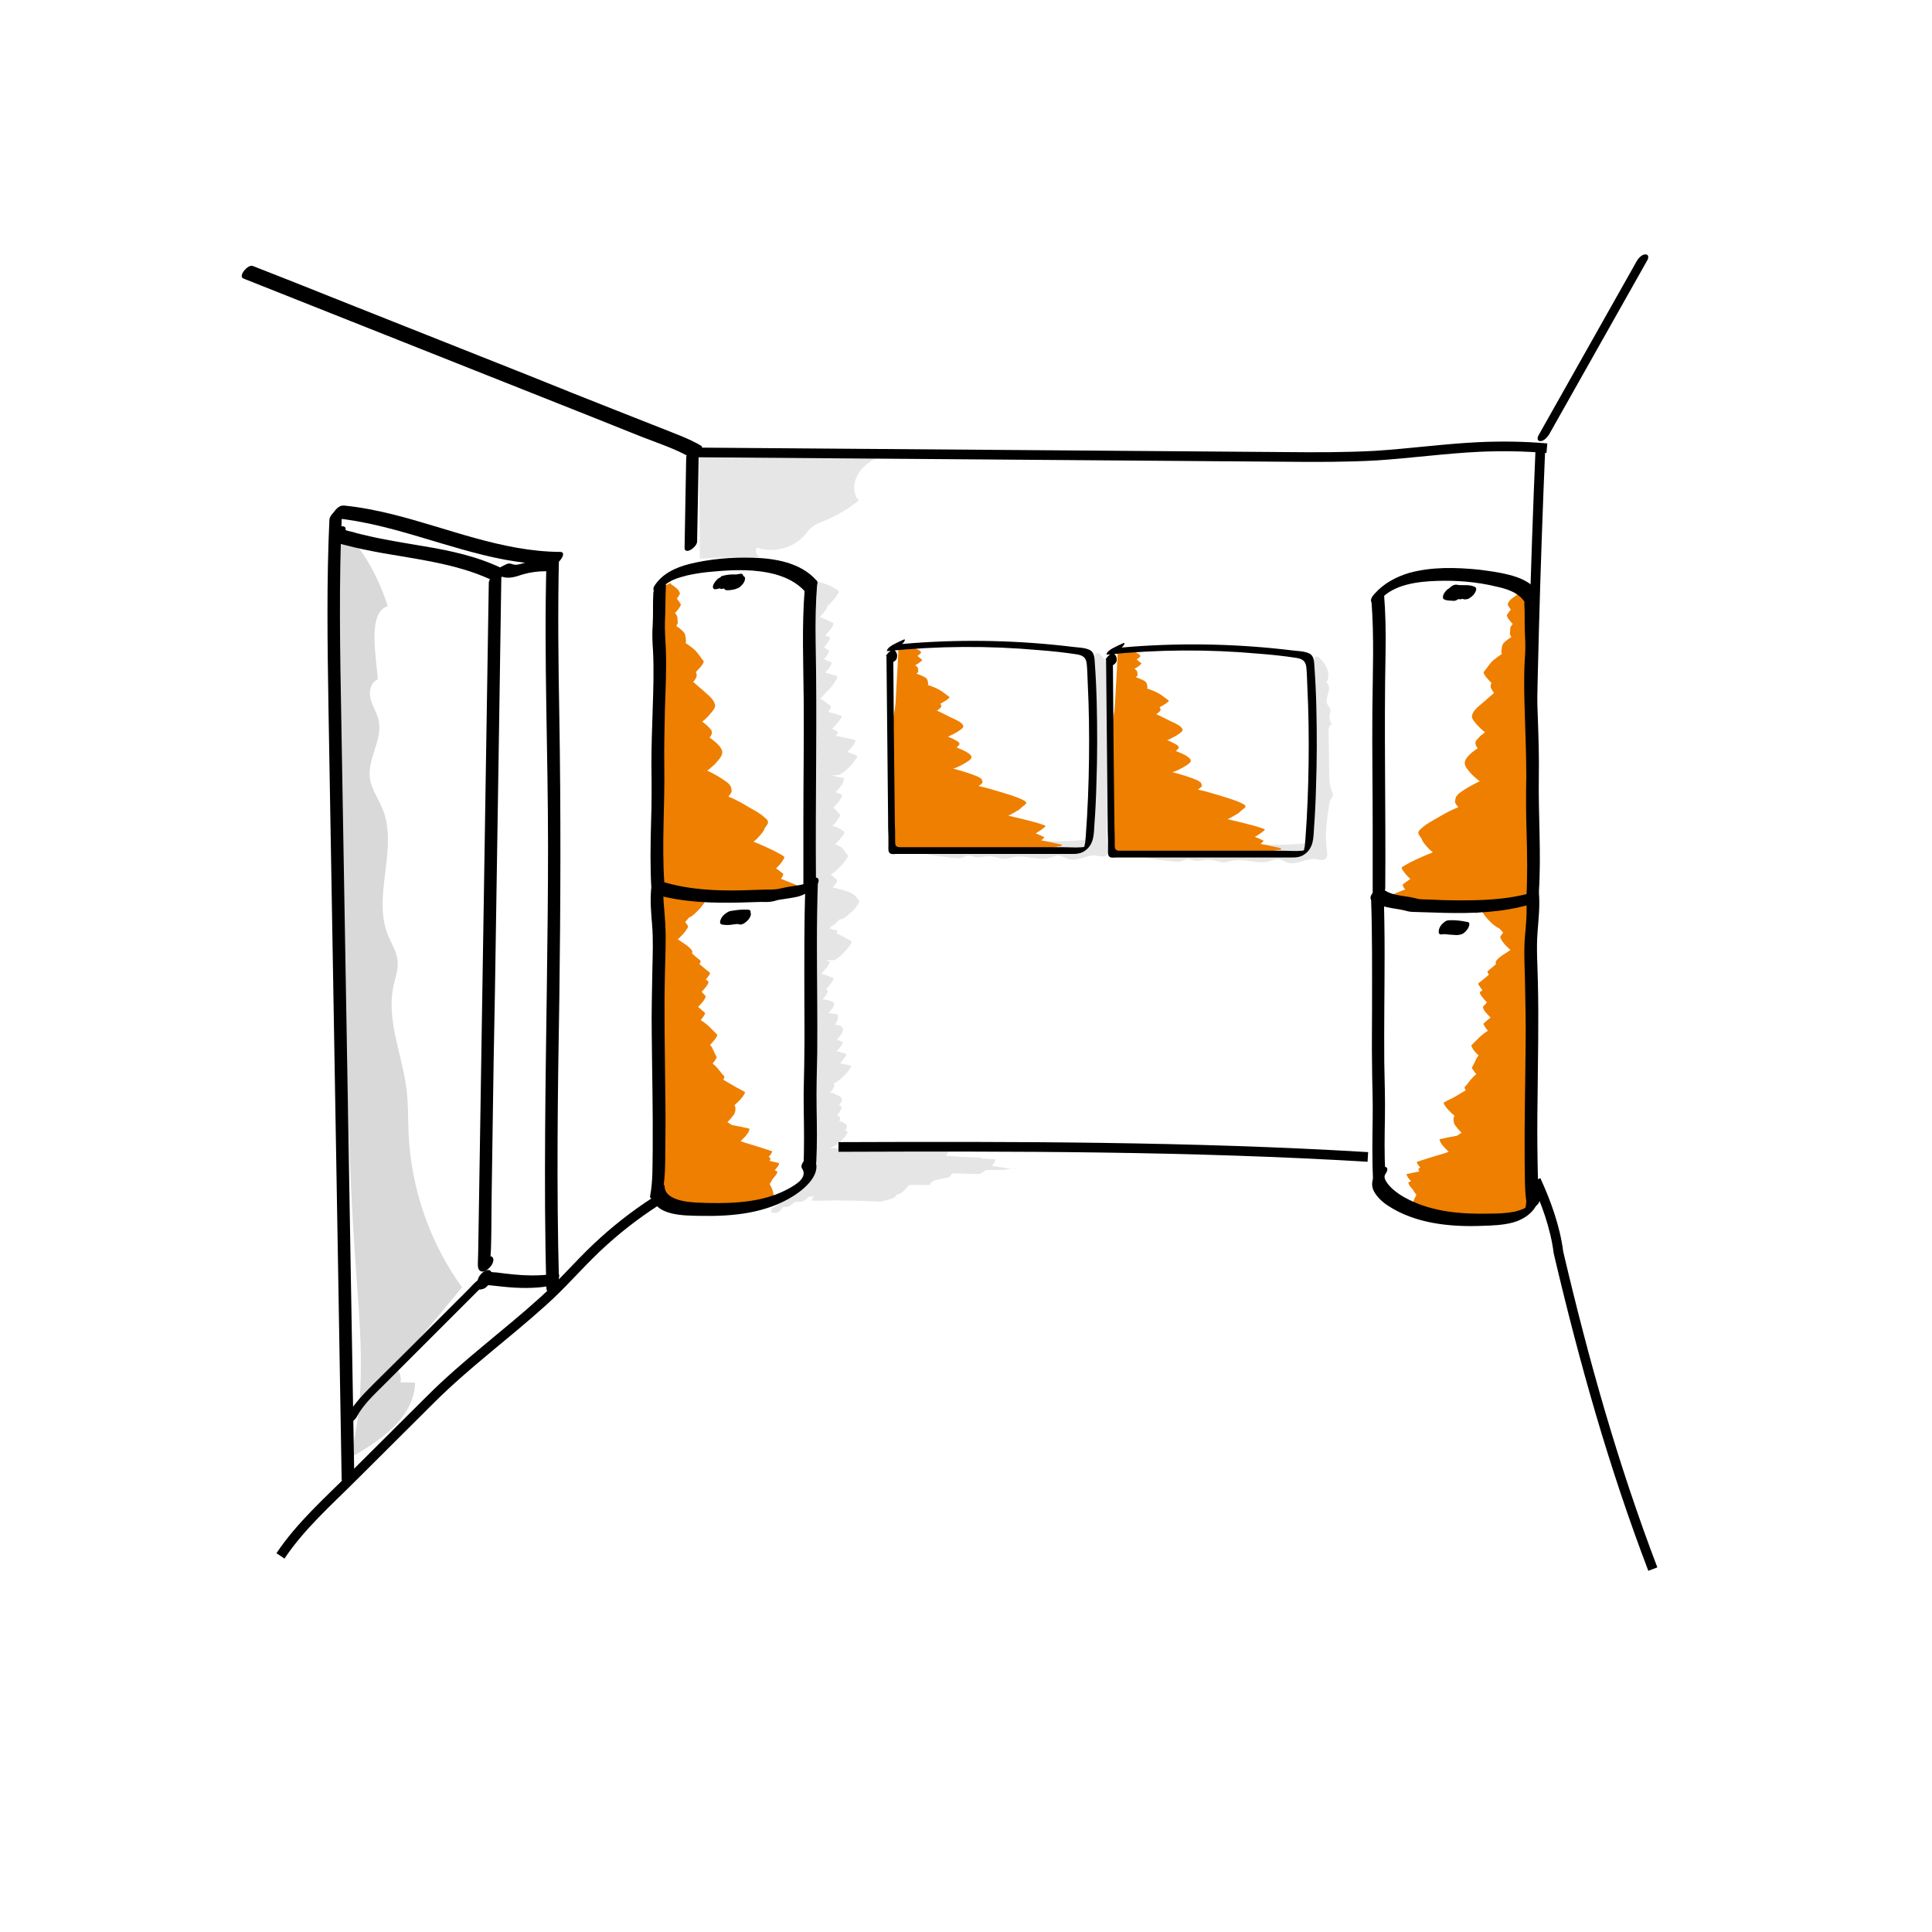 <?xml version="1.0" encoding="UTF-8"?>
<!-- Generator: Adobe Illustrator 25.4.1, SVG Export Plug-In . SVG Version: 6.00 Build 0)  -->
<svg xmlns="http://www.w3.org/2000/svg" xmlns:xlink="http://www.w3.org/1999/xlink" version="1.1" x="0px" y="0px" viewBox="0 0 600 600" style="enable-background:new 0 0 600 600;" xml:space="preserve">
<style type="text/css">
	.st0{display:none;}
	.st1{display:inline;opacity:0.6;fill:#EE7F00;}
	.st2{display:inline;opacity:0.1;}
	.st3{stroke:#000000;stroke-miterlimit:10;}
	.st4{display:inline;}
	.st5{fill:#EE7F00;}
	.st6{fill:none;stroke:#000000;stroke-miterlimit:10;}
	.st7{display:inline;opacity:5.000000e-02;stroke:#000000;stroke-miterlimit:10;}
	.st8{opacity:0.1;}
	.st9{fill:none;stroke:#000000;stroke-width:3;stroke-miterlimit:10;}
	.st10{opacity:0.102;}
	.st11{display:inline;fill:none;stroke:#000000;stroke-miterlimit:10;}
	.st12{opacity:0.15;}
</style>
<g id="_x32_D-Planung" class="st0">
	<path class="st1" d="M164.1,509.5c53.6,4.1,107.6-1.9,161.5-1.4c38.5,0.4,77.4,4.1,115.2-0.9c0.7-0.1,1.5-0.2,2-0.6   c0.6-0.4,0.7-1.1,0.7-1.7c0.3-4.5,0.6-8.9,0.9-13.4c-75.3-1.8-150.7-1.1-225.8,2.1c-6.2,0.3-12.5,0.6-18.7,0.2   c-4.4-0.3-8.8-0.9-13.3-1.1c-7.4-0.4-17.4,0-23.7,2.9C165.8,497.4,163.5,509.5,164.1,509.5z"></path>
	<path class="st1" d="M170,116c53.6,5.7,107.6-2.7,161.5-1.9c38.5,0.6,77.4,5.8,115.2-1.3c0.7-0.1,1.5-0.3,2-0.8   c0.6-0.6,0.7-1.5,0.7-2.4c0.3-6.2,0.6-12.4,0.9-18.7c-75.3-2.6-150.7-1.6-225.8,3c-6.2,0.4-12.5,0.8-18.7,0.2   c-4.4-0.4-8.8-1.2-13.3-1.5c-7.4-0.5-17.4,0-23.7,4.1C171.7,99,169.3,115.9,170,116z"></path>
	<g id="Ebene_3" class="st2">
		<path class="st3" d="M453.6,117l-6.4,399.9c5.6,0.1,11.1,1.5,16.6-0.1c-1.3-5.4-2.7-10.8-4.1-16c0.3-9.6,0.3-19.3-0.2-28.8    c-0.5-10-1.4-19.9-1.6-30c-0.5-21.2,1.9-42.6,1.4-63.8c-0.3-11.8-1.6-23.4-1.8-35.2c-0.2-9.4,0.3-18.7,0.6-28.1    c0.6-14.6,0.9-29.1,1-43.7c0.2-22-0.2-44-0.5-65.9c-0.4-24-0.8-48.2-3.1-71.5C454.9,128.4,454.3,122.4,453.6,117z"></path>
		<path class="st3" d="M204.8,520.1c36,1.1,72,2.2,107.9,2.2c46.5,0,93.1-1.8,139.6-3.6c-1.7-4.8-3.5-9.7-5.2-14.5    c-0.8,1.3-1.7,2.6-2.5,3.9c-16.4-1.5-32.9-1.6-49.3-0.6c-11.6,0.8-23.3,2.1-34.9,1c-7.7-0.8-15.3-2.7-23-2    c-3.9,0.3-7.6,1.3-11.5,2c-10.3,1.8-20.7,1.8-31.2,1.7c-21-0.2-42.1-0.3-63.1-0.5c-10.3-0.1-20.5-0.2-30.8-0.2    c-7.4-0.1-20.2-2.6-26.7,0.5C179,519.3,195.9,519.8,204.8,520.1z"></path>
	</g>
	<g class="st4">
		<g>
			<g>
				<path d="M169.1,99.9c-2,53.4-3.6,106.8-4.9,160.3c-1.2,53.2-2,106.3-2.5,159.5c-0.2,30-0.3,60-0.3,90c0,2.3,3.9-0.6,3.9-2.2      c0-53.4,0.3-106.9,1.1-160.3c0.8-53.2,1.9-106.3,3.5-159.5c0.9-30,1.9-60,3-89.9C173.1,95.5,169.1,98.3,169.1,99.9L169.1,99.9z"></path>
			</g>
		</g>
		<g>
			<g>
				<path d="M159.8,510.1c36.6,2.8,73.4,3,110.2,2.3c36.4-0.7,72.8-2.4,109.2-3.4c20.6-0.6,41.2-0.9,61.8-0.8c1.6,0,4.4-3.9,2.2-3.9      c-36.7-0.2-73.4,1.1-110.1,2.3c-36.4,1.3-72.8,2.5-109.3,2.1c-20.6-0.2-41.3-1-61.9-2.6C160.4,506,157.5,509.9,159.8,510.1      L159.8,510.1z"></path>
			</g>
		</g>
		<g>
			<g>
				<path d="M170,97.2c36.2-2.7,72.5-4.6,108.8-5.5c36.1-0.9,72.3-0.9,108.4,0c20.3,0.5,40.5,1.3,60.8,2.3c1.3,0.1,3.9-2.5,2.8-3.7      c-2.3-2.7-6-3.5-9.3-2.3c-1.1,0.4-2.2,1.4-2.5,2.5c-0.3,0.9,0.2,1.6,1.2,1.2c2.5-0.9,5.3,0.1,7,2.1c0.9-1.2,1.9-2.5,2.8-3.7      c-36.3-1.9-72.6-2.9-108.9-3c-36.1-0.1-72.3,0.7-108.3,2.4c-20.3,1-40.5,2.2-60.7,3.7c-1.1,0.1-2.2,1.1-2.7,2.1      C169,96,168.8,97.3,170,97.2L170,97.2z"></path>
			</g>
		</g>
		<g>
			<g>
				<path d="M450.8,93.2c-2,53.4-3.6,106.8-4.9,160.3c-1.2,53.2-2,106.3-2.5,159.5c-0.2,30-0.3,60-0.3,90c0,2.3,3.9-0.6,3.9-2.2      c0-53.4,0.3-106.9,1.1-160.3c0.8-53.2,1.9-106.3,3.5-159.5c0.9-30,1.9-60,3-89.9C454.9,88.8,450.9,91.6,450.8,93.2L450.8,93.2z"></path>
			</g>
		</g>
		<g>
			<g>
				<path d="M219,222.2c0.5,22.8,1.1,45.6,1.6,68.5c0.5,22.8,1.1,45.6,1.6,68.5c0.1,5.7,0.3,11.3,0.4,17c0.1,4.2-0.6,10,4.5,11.5      c2.5,0.7,5.3,0.7,7.8,0.9c2.8,0.2,5.5,0.5,8.3,0.7c5.6,0.5,11.2,0.9,16.9,1.3c22.7,1.6,45.4,2.7,68.1,3.4      c11.4,0.3,22.7,0.5,34.1,0.6c5.7,0,11.4,0.1,17.2,0c4.7,0,9.8,0.4,14-2.3c3.9-2.5,5.9-6.6,6.5-11c0.7-4.9,0.3-10,0.2-14.9      c-0.1-11.4-0.2-22.8-0.4-34.2c-0.2-22.8-0.5-45.6-0.7-68.4c-0.1-5.7-0.1-11.3-0.2-17c-0.1-4.9,0.3-10.1-0.7-15      c-0.9-4.4-3.5-7.8-7.6-9.6c-4-1.8-8.5-2-12.8-2.4c-22.7-1.8-45.3-3.1-68.1-3.9c-22.6-0.8-45.3-1.2-67.9-1.1      c-5.6,0-11.1,0.1-16.7,0.2c-1.1,0-2.2,1.2-2.7,2.1c-0.4,0.7-0.6,1.9,0.6,1.8c22.2-0.3,44.5-0.2,66.7,0.4      c22.2,0.6,44.4,1.6,66.6,3.1c5.5,0.4,10.9,0.8,16.4,1.2c4.5,0.3,9.2,0.5,13.5,2c4.1,1.4,6.9,4.3,8,8.5c1.2,4.7,0.8,9.9,0.8,14.7      c0.2,22.3,0.5,44.6,0.7,66.9c0.1,11.2,0.2,22.3,0.4,33.5c0.1,5.6,0.1,11.2,0.2,16.7c0.1,5,0.3,10.1,0.1,15.1      c-0.2,3.3-0.6,7.6-4.2,8.9c-2,0.7-4.3,0.8-6.4,0.8c-2.7,0-5.4,0-8.1,0c-11.1,0-22.2-0.1-33.3-0.3c-22.2-0.5-44.4-1.4-66.6-2.7      c-11.1-0.7-22.2-1.5-33.2-2.4c-2.8-0.2-5.5-0.5-8.3-0.7c-2.2-0.2-4.9-0.1-7-1.1c-2-1-2.4-3.2-2.5-5.3c-0.1-2.7-0.1-5.5-0.2-8.2      c-0.5-22.2-1-44.5-1.6-66.7c-0.5-22.3-1-44.6-1.6-67c-0.1-5.4-0.3-10.8-0.4-16.2C222.9,217.7,218.9,220.6,219,222.2L219,222.2z"></path>
			</g>
		</g>
		<g>
			<path class="st5" d="M376.5,244.8c-0.7-1.6-2.3-2.7-4-3.3c-6.8-2.5-15.2,3.5-15.2,10.8s7.7,13.4,14.9,12.1     c7.2-1.3,12.2-9.4,10.5-16.5c-0.8-3.4-3-6.6-6.2-7.9s-7.4-0.5-9.4,2.4"></path>
			<g>
				<path d="M378.5,243.4c-1.6-3.2-5.3-4.6-8.7-4.4c-3.5,0.2-6.8,2-9.3,4.3c-2.6,2.3-4.5,5.5-4.9,9c-0.4,3.3,0.8,6.7,2.9,9.2      c4.6,5.5,12.3,6.6,18.3,2.7c5.8-3.8,9.8-11.3,7.9-18.3c-1-3.7-3.8-7.3-7.7-8.3c-4.2-1-8.6,0.9-11,4.3c-0.4,0.6-1.2,1.9-0.1,2.3      c0.9,0.4,2.3-0.9,2.8-1.6c1.3-1.8,4.4-1.7,6.3-1c2.6,1,4.5,3.3,5.5,5.9c1.7,4.4,0.6,9.9-3.1,13c-4,3.3-9.9,2.2-13.6-1      c-3.8-3.2-5.8-8.9-2.7-13.2c1.3-1.8,3.6-3.1,5.9-3.5c2.8-0.4,6.5,0.6,7.8,3.3C375.4,248.1,379.2,244.8,378.5,243.4L378.5,243.4z      "></path>
			</g>
		</g>
		<g>
			<g>
				<path d="M286.8,230.8c13.5,0.2,27,0.4,40.5,0.6c1.6,0,4.4-3.9,2.2-3.9c-13.5-0.2-27-0.4-40.5-0.6      C287.4,226.9,284.5,230.8,286.8,230.8L286.8,230.8z"></path>
			</g>
		</g>
		<g>
			<path class="st5" d="M276.6,270.6c-0.1-0.5-0.3-0.9-0.6-1.4c0,1.9-0.1,3.8,0,5.7c0.1-1.4,0.2-2.8,0.3-4.3     C276.4,270.6,276.5,270.6,276.6,270.6z"></path>
			<g>
				<path d="M278.5,269.1c-0.1-0.5-0.3-0.9-0.6-1.4c0-0.2-0.2-0.3-0.3-0.4c-0.2-0.1-0.3-0.2-0.5-0.1c-0.4,0-0.8,0.2-1.2,0.5      c-0.4,0.3-0.9,0.7-1.2,1.1c-0.3,0.4-0.6,0.9-0.7,1.5c0,1.9-0.1,3.8,0,5.7c0,0.4,0.1,0.7,0.5,0.9c0.4,0.1,1-0.1,1.3-0.3      c0.6-0.3,1.1-0.8,1.5-1.3c0.3-0.4,0.6-0.9,0.7-1.5c0.1-1.4,0.2-2.8,0.3-4.3c-1,1-2,2-3.1,3.1c0.1,0,0.2,0,0.3-0.1      c0.6-0.1,1-0.3,1.5-0.7c0.5-0.4,1-0.9,1.3-1.5C278.4,270.1,278.7,269.6,278.5,269.1c-0.1-0.3-0.5-0.6-0.9-0.5      c-0.1,0-0.2,0-0.3,0.1c-0.8,0.2-1.4,0.5-2,1.1c-0.5,0.5-1,1.2-1.1,2c-0.1,1.4-0.2,2.8-0.3,4.3c1.3-0.7,2.6-1.4,3.9-2.2      c0-1.9,0-3.8,0-5.7c-1.3,0.8-2.6,1.7-3.9,2.5c0.2,0.4,0.4,0.9,0.6,1.4c0.1,0.4,0.5,0.5,0.9,0.5c0.5,0,1.1-0.4,1.5-0.7      c0.5-0.4,1-0.9,1.3-1.5C278.4,270.1,278.7,269.6,278.5,269.1z"></path>
			</g>
		</g>
		<g>
			<path class="st5" d="M339.5,270.9c-1.3-1.6-3.9-1-5.9-0.3c-18.2,5.8-38.2-3.8-56.9,0c0.6,1.9,0.4,4.1-0.6,5.9c0-0.5,0-1.1,0-1.6     c0,0.6-0.1,1.2-0.1,1.8c-0.1,0.1-0.1,0.2-0.2,0.3l0.1,13.3c0.5,0.3,1,0.6,1.4,1c20.7,5.9,43.2,2.4,64.6,5.7     c-0.5-7.7-1.1-15.5-1.6-23.2C340.2,272.8,340.1,271.7,339.5,270.9z"></path>
			<g>
				<path d="M341.2,269.1c-2.6-2.8-7.3-0.2-10.3,0.4c-4.2,0.9-8.5,1-12.8,0.9c-8.7-0.4-17.3-2.1-26-2.6c-4.8-0.3-9.7-0.1-14.4,0.8      c-1.3,0.3-3.4,1.9-3,3.4c0.4,1.5,0.4,3.1-0.3,4.6c1.2-0.4,2.4-0.8,3.6-1.2c0-0.5,0-1.1,0-1.6c0-1.1-1.1-1-1.8-0.6      c-0.9,0.5-2,1.6-2.1,2.7c0,0.4,0,0.9-0.1,1.3c0.1-0.7-0.2,0.7-0.2,0.8c0,0,0,0.1,0,0.1c0,0.5,0,0.9,0,1.4c0,1.7,0,3.4,0.1,5.1      c0,1.6,0,3.3,0.1,4.9c0,0.5,0,1,0,1.4c0,0.9,0.5,1.2,1.3,1.7c1.3,0.9,3.1,1.1,4.7,1.5c1.8,0.4,3.6,0.8,5.4,1.1      c3.3,0.5,6.7,0.9,10,1.2c7.1,0.6,14.3,0.6,21.4,0.8c7.9,0.2,15.9,0.5,23.8,1.7c1.3,0.2,3.5-1.6,3.4-3c-0.3-4.7-0.7-9.4-1-14.1      c-0.2-2.3-0.3-4.6-0.5-6.9C342.3,273,342.4,270.8,341.2,269.1c-0.9-1.3-4.6,2-3.5,3.5c1,1.5,0.7,4,0.9,5.7      c0.2,2.2,0.3,4.4,0.5,6.7c0.3,4.4,0.6,8.7,0.9,13.1c1.1-1,2.3-2,3.4-3c-17.1-2.6-34.6-0.9-51.8-3.2c-2.4-0.3-4.7-0.7-7-1.2      c-2.4-0.5-4.9-0.9-7-2.2c0.1,0.2,0.1,0.5,0.2,0.7c0-2.5-0.1-4.9-0.1-7.4c0-1.5,0-3,0-4.5c0-0.4,0.1-0.9,0-1.2      c-0.1-0.4,0,0.4-0.1,0.5c0.5-0.1,0.4-2.4,0.4-2.7c-1.3,0.7-2.6,1.4-3.9,2.2c0,0.5,0,1.1,0,1.6c0,2.3,3.2-0.4,3.6-1.2      c1.1-2.3,1.5-4.8,0.8-7.2c-1,1.1-2,2.3-3,3.4c16.7-3.4,33.4,3.6,50.1,1.5c2.3-0.3,4.6-0.8,6.9-1.5c1.6-0.5,3.8-1.4,5.2,0.1      C338.9,273.9,342.5,270.4,341.2,269.1z"></path>
			</g>
		</g>
		<g>
			<path class="st5" d="M251.5,234.7c-0.7-1.6-2.3-2.7-4-3.3c-6.8-2.5-15.2,3.5-15.2,10.8c-0.1,7.3,7.7,13.4,14.9,12.1     c7.2-1.3,12.2-9.4,10.5-16.5c-0.8-3.4-3-6.6-6.2-7.9c-3.2-1.4-7.4-0.5-9.4,2.4"></path>
			<g>
				<path d="M253.4,233.2c-1.6-3.2-5.3-4.6-8.7-4.4c-3.5,0.2-6.8,2-9.3,4.3c-2.6,2.3-4.5,5.5-4.9,9c-0.4,3.3,0.8,6.7,2.9,9.2      c4.6,5.5,12.3,6.6,18.3,2.7c5.8-3.8,9.8-11.3,7.9-18.3c-1-3.7-3.8-7.3-7.7-8.3c-4.2-1-8.6,0.9-11,4.3c-0.4,0.6-1.2,1.9-0.1,2.3      c0.9,0.4,2.3-0.9,2.8-1.6c1.3-1.8,4.4-1.7,6.3-1c2.6,1,4.5,3.3,5.5,5.9c1.7,4.4,0.6,9.9-3.1,13c-4,3.3-9.9,2.2-13.6-1      c-3.8-3.2-5.8-8.9-2.7-13.2c1.3-1.8,3.6-3.1,5.9-3.5c2.8-0.4,6.5,0.6,7.8,3.3C250.4,237.9,254.1,234.6,253.4,233.2L253.4,233.2z      "></path>
			</g>
		</g>
		<g>
			<path class="st5" d="M251.5,358.6c-0.7-1.6-2.3-2.7-4-3.3c-6.8-2.5-15.2,3.5-15.2,10.8c-0.1,7.3,7.7,13.4,14.9,12.1     c7.2-1.3,12.2-9.4,10.5-16.5c-0.8-3.4-3-6.6-6.2-7.9c-3.2-1.4-7.4-0.5-9.4,2.4"></path>
			<g>
				<path d="M253.4,357.2c-1.6-3.2-5.3-4.6-8.7-4.4c-3.5,0.2-6.8,2-9.3,4.3c-2.6,2.3-4.5,5.5-4.9,9c-0.4,3.3,0.8,6.7,2.9,9.2      c4.6,5.5,12.3,6.6,18.3,2.7c5.8-3.8,9.8-11.3,7.9-18.3c-1-3.7-3.8-7.3-7.7-8.3c-4.2-1-8.6,0.9-11,4.3c-0.4,0.6-1.2,1.9-0.1,2.3      c0.9,0.4,2.3-0.9,2.8-1.6c1.3-1.8,4.4-1.7,6.3-1c2.6,1,4.5,3.3,5.5,5.9c1.7,4.4,0.6,9.9-3.1,13c-4,3.3-9.9,2.2-13.6-1      c-3.8-3.2-5.8-8.9-2.7-13.2c1.3-1.8,3.6-3.1,5.9-3.5c2.8-0.4,6.5,0.6,7.8,3.3C250.4,361.9,254.1,358.6,253.4,357.2L253.4,357.2z      "></path>
			</g>
		</g>
		<g>
			<path class="st5" d="M382.5,364.1c-0.7-1.6-2.3-2.7-4-3.3c-6.8-2.5-15.2,3.5-15.2,10.8c-0.1,7.3,7.7,13.4,14.9,12.1     c7.2-1.3,12.2-9.4,10.5-16.5c-0.8-3.4-3-6.6-6.2-7.9c-3.2-1.4-7.4-0.5-9.4,2.4"></path>
			<g>
				<path d="M384.5,362.7c-1.6-3.2-5.3-4.6-8.7-4.4c-3.5,0.2-6.8,2-9.3,4.3c-2.6,2.3-4.5,5.5-4.9,9c-0.4,3.3,0.8,6.7,2.9,9.2      c4.6,5.5,12.3,6.6,18.3,2.7c5.8-3.8,9.8-11.3,7.9-18.3c-1-3.7-3.8-7.3-7.7-8.3c-4.2-1-8.6,0.9-11,4.3c-0.4,0.6-1.2,1.9-0.1,2.3      c0.9,0.4,2.3-0.9,2.8-1.6c1.3-1.8,4.4-1.7,6.3-1c2.6,1,4.5,3.3,5.5,5.9c1.7,4.4,0.6,9.9-3.1,13c-4,3.3-9.9,2.2-13.6-1      c-3.8-3.2-5.8-8.9-2.7-13.2c1.3-1.8,3.6-3.1,5.9-3.5c2.8-0.4,6.5,0.6,7.8,3.3C381.5,367.4,385.2,364.1,384.5,362.7L384.5,362.7z      "></path>
			</g>
		</g>
		<g>
			<g>
				<path d="M225.5,175.2c0-0.6-0.1-1.1-0.1-1.7c-0.2-2.3-4,0.6-3.9,2.2c0.1,7.8,0.2,15.6,0.3,23.4c0.1,3.8,0.1,7.6,0.2,11.4      c0,2,0.1,4,0.1,6c0,1,0,2,0,3c0,0.4,0,0.8,0,1.2c0,0.2,0,0.5,0,0.7c0,0.4,0,0.4,0.1-0.2c0.6-0.6,1.2-1.2,1.8-1.8      c-0.1,0-0.1,0.1-0.2,0.1c0.4-0.1,0.9-0.2,1.3-0.3c0.1,0.1,0.1,0.3,0.2,0.4c-0.2,0.5-0.4,1-0.7,1.5c0,0,0-0.1,0.1-0.1      c-0.9,0.5-1.9,1-2.8,1.6c0,0,0.1,0,0.1,0c1.1,0.1,2.1-0.7,2.8-1.6c0.3-0.4,1.3-2.2,0.1-2.3c0,0-0.1,0-0.1,0      c-1.1-0.1-2.2,0.7-2.8,1.6c-0.4,0.6-1.1,1.8-0.5,2.5c0.6,0.6,1.5,0.2,2.1-0.1c1.1-0.6,2-1.7,2.2-3c0.2-1,0-2.1,0-3      c-0.1-4.8-0.1-9.6-0.2-14.4c-0.1-9.6-0.3-19.2-0.4-28.9c-1.3,0.7-2.6,1.4-3.9,2.2c0,0.6,0.1,1.1,0.1,1.7      C221.7,179.7,225.6,176.8,225.5,175.2L225.5,175.2z"></path>
			</g>
		</g>
		<g>
			<g>
				<path d="M393.2,176.5c0,0-0.1,0-0.1,0c0.2,0.2,0.3,0.3,0.5,0.5c0,0,0-0.1,0-0.1c-0.1,0.4-0.2,0.9-0.3,1.3c0-0.1,0.1-0.1,0.1-0.2      c-0.8,0.7-1.5,1.3-2.3,2c0.1,0,0.1,0,0.2-0.1c-0.3,0-0.6,0-0.8,0.1c0.1,0.1,0.3,1.9,0.3,2.3c0.1,0.8,0.2,1.6,0.3,2.4      c0.1,1.7,0.1,3.4,0.1,5c-0.1,3.4-0.5,6.8-0.9,10.1c-0.7,6.7-1.4,13.4,0.2,20c0.4,1.7,4.3-1.3,3.9-2.9c-1.9-7.9-0.4-16,0.4-23.9      c0.4-3.9,0.6-7.9,0.2-11.8c-0.1-0.9-0.2-1.9-0.4-2.8c-0.1-0.8-0.2-1.8-0.9-2.2c-0.9-0.5-2.1,0.4-2.7,1c-0.7,0.7-1.2,1.6-1.1,2.7      c0.1,0.2,0.2,0.4,0.5,0.5c0,0,0.1,0,0.1,0C391.8,181,395,177.2,393.2,176.5L393.2,176.5z"></path>
			</g>
		</g>
		<g>
			<g>
				<path d="M227.2,182.8c9.4,3.1,19.1-0.1,28.5-1.1c10.1-1,20.5-0.2,30.6,0.1c20.8,0.7,41.7,1.4,62.5,2c11.8,0.4,23.6,0.8,35.4,1.2      c1.6,0.1,4.5-3.9,2.2-3.9c-20.8-0.7-41.5-1.4-62.3-2c-10.3-0.3-20.6-0.7-30.9-1c-10.2-0.3-20.5-1.1-30.7-0.6      c-5.5,0.3-10.9,1.3-16.3,2.1c-5.4,0.8-10.8,1.1-16-0.6C228.6,178.5,225.4,182.3,227.2,182.8L227.2,182.8z"></path>
			</g>
		</g>
		<path class="st6" d="M188.6,221.9c10-1.3,20.1-1.9,30.2-1.9c1.1,0,2.5,0.4,2.4,1.5"></path>
		<g>
			<g>
				<path d="M189,386.7c5.7,1.4,11.5,2.2,17.4,2.2c2.9,0,5.8-0.3,8.6-0.6c2.9-0.3,5.7-0.6,8.5,0.3c1.6,0.5,4.7-3.3,2.9-3.9      c-2.7-0.9-5.4-0.8-8.2-0.5c-2.9,0.3-5.9,0.6-8.8,0.7c-5.9,0.1-11.8-0.6-17.6-2.1C190.3,382.4,187.3,386.3,189,386.7L189,386.7z"></path>
			</g>
		</g>
		<g>
			<g>
				<path d="M195.1,224.8c-1,19.9-1.9,39.9-2.6,59.8c-0.7,19.9-1.2,39.7-1.3,59.6c-0.1,11.2,0,22.5,0.1,33.7c0,2.3,4-0.6,3.9-2.2      c-0.3-20-0.2-39.9,0.2-59.9c0.4-19.9,1.1-39.7,2-59.6c0.5-11.2,1-22.4,1.6-33.6c0.1-1.1-1.2-0.9-1.8-0.6      C196.3,222.5,195.2,223.7,195.1,224.8L195.1,224.8z"></path>
			</g>
		</g>
		<g>
			<path class="st5" d="M299.8,307.4c4.5,2.2,9.5,3.4,14.5,3.4c0.6,0,1.2,0,1.7,0.3c0.8,0.5,0.8,1.7,0.7,2.6     c-0.2,3.4-0.5,6.7-0.7,10.1c-0.1,1-0.2,2.1-0.8,3c-1.4,2-4.5,1.5-6.9,1.1c-3.7-0.7-7.4-0.7-11.1,0.1c-0.2-5.4-0.3-10.8-0.5-16.2"></path>
			<g>
				<path d="M298.4,309.3c2.9,1.4,6,2.4,9.2,2.9c1.6,0.3,3.3,0.4,5,0.5c0.6,0,1.4-0.1,1.9,0.3c0.5,0.4,0.4,1.1,0.4,1.7      c-0.2,3.5-0.4,7-0.7,10.5c0,0.3,0,0.6-0.1,0.9c-0.1,0.3-0.3,0.6,0,0.4c0.6-0.5,0.1-0.3-0.4-0.2c-1.2,0.1-2.4-0.1-3.6-0.3      c-3.9-0.7-7.8-0.7-11.6,0c0.3,0.3,0.6,0.6,0.9,0.9c-0.2-5.4-0.3-10.8-0.5-16.2c-0.1-2.3-4,0.6-3.9,2.2      c0.2,5.4,0.3,10.8,0.5,16.2c0,0.5,0.3,1,0.9,0.9c3.9-0.7,7.7-0.6,11.5,0.1c1.5,0.3,3.1,0.4,4.6,0.1c1.9-0.4,3.6-1.7,4.6-3.4      c1-1.7,1-3.5,1.2-5.4c0.1-2.1,0.3-4.2,0.4-6.2c0.1-1.6,0.6-3.7-0.3-5.1c-0.9-1.5-3.2-1.1-4.7-1.2c-4.3-0.3-8.5-1.5-12.3-3.3      C299.8,304.8,296.6,308.5,298.4,309.3L298.4,309.3z"></path>
			</g>
		</g>
	</g>
	<path class="st7" d="M348.8,90.4c-15.1-0.8-30.3-0.4-45.4,0l-45.9,1.2C243.2,92,229,92.4,214.7,93c-10.2,0.4-23.5-1.1-33.3,2.3   c-8.2,2.9-8,9.3-8.2,17.1c-0.2,12.4-0.3,24.7-0.5,37.1c-0.4,24.7-0.9,49.4-1.6,74.1s-1.4,49.4-2.2,74.1   c-0.4,12.4-0.9,24.7-1.4,37.1c-0.3,6.7-0.5,13.4-0.8,20.1c-0.1,2.4-2.2,15.6-0.7,17c3.9,3.6,10.2,1.9,14.5-1.2   c4.3-3.1,7.8-7.4,12.8-9.1c3.1-1.1,6.6-1.1,9.7-2.4c5.8-2.4,9-9.5,7-15.4c5.9-2.4,12-4.8,16.7-9.1c4.7-4.3,7.8-10.9,6.2-17.1   c-0.5-2-1.5-4-1.7-6.1c-0.2-3.8,2.5-7.1,5.2-9.8c6-6.1,12.6-11.5,19.7-16.2c5.9-3.9,13-8.6,13.1-15.7c0-3-1.2-5.8-1.6-8.8   c-1.2-9.5,7-17.9,15.9-21.6c4.6-1.9,9.6-3.1,13.5-6.2c3.9-3.1,6-9.2,3-13.1c-1.4-1.8-3.9-3.2-4.1-5.5c-0.1-1.2,0.6-2.4,1.3-3.4   c4.4-6,12.2-8.2,18.9-11.5c6.7-3.3,13.3-10,11.4-17.3c-0.4-1.5-1.1-2.9-1-4.4c0.1-2.9,3.1-4.8,5.7-6.2c7.5-4,15.1-8,22.6-11.9   c3.8-2,8.3-5.6,6.9-9.7c-0.4-1.1-1.2-2.1-1.6-3.2c-1-2.7,0.5-5.7,2.6-7.6c2.1-1.9,4.8-3.1,7.1-4.7c7.7-5.4,10.7-15.3,13.1-24.4   c1.7-6.3,3.4-12.6,5.1-18.9C374.9,92.6,361.9,91.1,348.8,90.4z"></path>
</g>
<g id="_x33_D-Plaunung">
	<path class="st8" d="M273.7,141.2c-18.8,0.9-37.8,1.8-56.5-0.6c-0.2,11.8,0.2,21.5,0.1,32.9c6.2-0.4,12.5-0.5,18.6-0.4   c-0.2-0.2-0.3-0.3-0.5-0.5c-0.7-0.7-1-2-0.2-2.5c5,1.7,11,0.2,14.6-3.8c0.8-0.9,1.5-2,2.5-2.7c1-0.8,2.3-1.3,3.6-1.8   c3.9-1.6,7.6-3.8,10.8-6.4c-2.1-2.2-1.7-6,0-8.5C268.3,144.4,271,142.8,273.7,141.2z"></path>
	<g>
		<path class="st9" d="M215.6,140.5c61.3,0.5,122.6,0.9,183.9,1.4c9.3,0.1,18.6,0.1,27.8-0.4c10.8-0.7,21.5-2.2,32.3-2.7    c6.9-0.3,13.9-0.2,20.8,0.4"></path>
		<path class="st9" d="M260.4,356.2C315,356,370,356,424.8,359.3"></path>
		<g>
			<g>
				<path d="M213.1,142.2c-0.2,9.3-0.3,18.6-0.5,28c0,1.1,1.1,1,1.8,0.6c0.9-0.5,2.1-1.6,2.1-2.7c0.2-9.3,0.3-18.6,0.5-28      c0-1.1-1.1-1-1.8-0.6C214.3,139.9,213.1,141,213.1,142.2L213.1,142.2z"></path>
			</g>
		</g>
		<path class="st9" d="M203.5,373.2c-6.5,4.2-12.6,9-18.2,14.3c-5.7,5.4-10.8,11.4-16.6,16.6c-11.5,10.4-23.9,19.4-35,30.5    c-8,8-16.1,16-24.1,24c-7.8,7.8-16.3,15.3-22.5,24.6"></path>
		<g>
			<g>
				<path d="M481.1,134.9c10.2-18,20.3-36.1,30.5-54.1c0.4-0.7,0.5-1.8-0.6-1.8c-1.1,0-2.2,1.2-2.7,2.1      c-10.2,18-20.3,36.1-30.5,54.1c-0.4,0.7-0.5,1.8,0.6,1.8C479.5,137,480.6,135.7,481.1,134.9L481.1,134.9z"></path>
			</g>
		</g>
		<path class="st9" d="M477,366.5c3,6.5,6,14.5,7,22.5c8,34,17,66,29.3,98.3"></path>
		<path class="st9" d="M478.4,138.8c-3.2,75.6-4.1,151.3-2.8,226.9"></path>
		<g>
			<g>
				<path d="M217.7,138.4c-3.9-2.3-8.3-3.8-12.5-5.5c-4.6-1.8-9.1-3.6-13.7-5.4c-9.1-3.6-18.2-7.2-27.3-10.9      c-18.3-7.3-36.6-14.5-54.9-21.8c-10.3-4.1-20.5-8.2-30.8-12.2c-1.5-0.6-4.7,3.2-2.9,3.9c18.1,7.2,36.3,14.4,54.4,21.6      c18.1,7.2,36.3,14.4,54.4,21.6c5,2,10,4,15,6c4.9,1.9,10.1,3.6,14.7,6.2C215.8,142.9,219.1,139.1,217.7,138.4L217.7,138.4z"></path>
			</g>
		</g>
	</g>
	<g>
		<path class="st5" d="M239,360.5c0-0.1,0.1-0.1,0.1-0.2c0.2-0.2,0.2-0.4,0.1-0.7c-0.2-0.1-0.3-0.2-0.5-0.3c0.4-0.4,0.8-0.9,1-1.4    c0.1-0.1,0.1-0.2,0-0.4c-2.4-0.8-4.9-1.6-7.3-2.3c-0.8-0.2-1.6-0.5-2.4-0.8c1.4-1.3,3-3.1,2.7-3.9c-1.8-0.4-3.6-0.8-5.4-1.1    c-0.4-0.3-0.9-0.6-1.4-0.9c0.7-0.7,1.3-1.4,1.9-2.2c0.5-0.6,0.6-1.4,0.6-2.2c0-0.3-0.2-0.7-0.3-0.9c1.2-1,2.4-2.2,3.1-3.5    c0.1-0.2,0.2-0.4,0.1-0.6c-0.9-0.5-1.8-1-2.6-1.4c-0.9-0.5-1.7-1-2.6-1.5c-0.5-0.3-1-0.6-1.5-0.9c0.1-0.1,0.1-0.2,0.2-0.4    c0.2-0.2,0.2-0.4,0.1-0.6l0,0c0,0,0,0,0,0c-0.1-0.3-0.4-0.5-0.6-0.7c-0.9-1.2-1.8-2.4-3-3.3c0.4-0.5,0.8-1,1.1-1.6    c0.2-0.2,0.2-0.4,0.1-0.6l0,0c0,0,0,0,0,0c-0.1-0.2-0.2-0.4-0.3-0.5c-0.3-0.6-0.5-1.1-0.8-1.7c-0.2-0.5-0.5-1-0.9-1.4    c0.8-0.8,1.5-1.6,2.1-2.6c0.1-0.2,0.2-0.4,0.1-0.6c-0.1-0.1-0.2-0.2-0.4-0.4c-0.4-0.4-0.7-0.7-1.1-1.1c-1.1-1.2-2.3-2.2-3.6-3    c0.4-0.5,0.9-1.1,1.2-1.7c0.1-0.2,0.2-0.4,0.1-0.6c-0.7-0.6-1.4-1.2-2.1-1.8c1-1,2.5-2.6,2.3-3.4c-0.4-0.4-0.8-0.9-1.2-1.3    c1.1-1.1,2.3-2.6,2.1-3.2c-0.3-0.2-0.5-0.4-0.8-0.6c0.4-0.5,0.8-1,1.1-1.5c0.2-0.2,0.2-0.4,0.1-0.7c-1.1-0.8-2.1-1.7-3.2-2.6    c0.2-0.3,0.5-0.7,0.3-1.1c-0.9-0.7-1.7-1.4-2.6-2.2c0.1-0.2,0.1-0.4,0.1-0.6c0,0,0,0,0,0c0,0,0,0,0,0c-0.1-0.5-0.6-0.9-1.1-1.4    c-0.8-0.7-1.8-1.3-2.7-1.9c-0.2-0.2-0.5-0.3-0.7-0.5c1.1-1,2.2-2.1,3-3.5c0.2-0.2,0.2-0.4,0.1-0.7l0,0c0,0,0,0,0,0    c-0.2-0.4-0.5-0.7-0.7-1c0-0.1-0.1-0.1-0.1-0.2c0.4-0.4,0.8-0.9,1.1-1.3c0.8-0.3,1.5-0.9,2.1-1.5c1.1-1,2.1-2.1,2.9-3.4    c0.1-0.1,0.2-0.2,0.3-0.3c0.6,0.1,1.3,0.3,1.9,0.5c0.3-0.6,0.9-1.2,1.7-1.4c2.4-0.7,4.8-1,7.2-1c0.4-0.2,0.8-0.3,1.2-0.3    c0.9,0,1.8,0,2.6,0.1c1.4,0,2.9-0.2,4.3-0.3c0.4-0.1,0.8-0.1,1.1-0.1c0.7,0,1.2,0.2,1.6,0.5c2.1-0.4,4.1-1.1,6-1.8    c0.3-0.1,0.6-0.1,0.9-0.1c0,0,0-0.1,0.1-0.1c0.2-0.2,0.2-0.4,0.1-0.7c-0.4-0.2-0.8-0.3-1.2-0.5c-1.3-0.5-2.6-1.1-4-1.6    c-0.1,0-0.1,0-0.2,0c0.1-0.2,0.2-0.3,0.3-0.5c0.2-0.4,0.8-1.1,0.1-1.4c-0.6-0.5-1.3-1-1.9-1.4c0.9-0.9,1.8-1.8,2.4-3    c0.2-0.2,0.2-0.4,0.1-0.7c-0.9-0.6-1.8-1.1-2.8-1.6c-2.2-1.1-4.4-2.1-6.7-3c0.9-0.7,1.6-1.4,2.3-2.3c0.4-0.4,0.7-0.9,1-1.4    c0.1-0.1,0.1-0.2,0.1-0.4c0.1-0.1,0.2-0.3,0.3-0.4c0.9-1.2,1.3-1.8-0.1-2.9c-1.8-1.7-4.1-2.7-6.2-4c-1.7-1-3.4-1.9-5.2-2.6    c0.2-0.3,0.4-0.5,0.6-0.8c0.2-0.3,0.5-0.7,0.4-1c0-0.1,0-0.1,0-0.2c-0.1-0.4-0.1-0.8-0.3-1.2c-0.2-0.4-0.6-0.8-0.9-1.1    c-2-1.5-4.1-2.7-6.4-3.8c0.4-0.2,0.8-0.5,1.3-1c0.9-0.7,1.7-1.6,2.4-2.5c0.5-0.6,1-1.3,1-2.2c0-1.3-1.7-3-3.9-4.5    c0-0.1,0.1-0.1,0.1-0.2c0.3-0.4,0.5-0.8,0.6-1.3c0-0.5-0.2-1-0.6-1.3c-0.7-0.9-1.5-1.5-2.4-2.2c1-0.7,1.8-1.7,2.4-2.3    c0.6-0.8,1.4-1.5,1.6-2.6c-0.2-1.8-1.8-3-3-4.1c-1.3-1.1-2.5-2.2-3.8-3.3c0.3-0.4,0.6-0.8,0.8-1.2c0.4-0.7,0.3-1.3,0-1.9    c0.1-0.1,0.2-0.2,0.3-0.3c0.7-0.8,1.5-1.5,2-2.5c0.1-0.2,0.2-0.4,0.1-0.6c-1-1.2-1.8-2.6-2.9-3.6c-0.8-0.7-1.8-1.4-2.7-2    c0.1-0.3,0.2-0.6,0.1-1c-0.1-0.8-0.1-1.6-0.6-2.3c-0.7-0.8-1.5-1.4-2.4-2c0.2-0.3,0.4-0.6,0.5-1c-0.1-0.4-0.1-0.9-0.1-1.3    c0-0.7-0.3-1.2-0.8-1.7c0.5-0.5,1-1.1,1.4-1.7c0.2-0.4,0.5-0.7,0.4-1.1c-0.4-0.6-0.8-1.2-1.2-1.7c0.3-0.4,0.6-0.8,0.8-1.2    c0.1-0.2,0.2-0.4,0.1-0.6c-0.4-1.2-1.6-1.9-2.6-2.6c-0.1-0.1-0.1-0.1-0.2-0.2c0-0.1,0.1-0.2,0.1-0.3c-1.1,0.5-2.2,1-3.3,1.5    c-0.1,8.6-0.4,17.1-0.7,25.7c-0.1,2.5-0.4,5-0.6,7.6c0.3,4.2,0.1,8.5-0.4,12.7c0.1,0,0.2,0.1,0.3,0.1c-0.1,0.1-0.2,0.2-0.3,0.3    c0,0.1,0,0.1,0,0.2c0,0.4,0.1,0.9,0.1,1.3c0.2,0.9,0.4,1.9,0.6,2.8c0.3,1,0.1,1.9-0.3,2.6c0.5,3,0.5,6.4-0.2,9.4    c0.1,1.1,0.1,2.2,0.1,3.4c0.1,0,0.2,0.1,0.3,0.1c0,0-0.1,0.1-0.1,0.1c-0.1,0-0.1,0-0.2,0c0,3.2-0.1,6.3-0.1,9.5    c0,0.6-0.2,1.2-0.5,1.7c0,0.4,0,0.8,0,1.2c0.3,2.3,0.2,4.6,0.2,6.9c0,0,0,0,0,0c0.1,2.9,0,5.9-0.1,8.8c0.7,0.1,1.3,0.6,1.3,1.6    c-0.2,4.7-0.3,9.4-0.8,14.1c0,0.4,0,0.8,0,1.3c0.1,0.2,0.1,0.4,0.2,0.6c0.1,0.8,0.2,1.6,0.2,2.4c0.1,0.2,0.1,0.4,0.1,0.6    c0,0.5,0,1,0,1.4c0,0.6,0,1.2,0,1.8c0,0.3-0.1,0.6-0.2,0.8c-0.1,0.5-0.1,1.1-0.2,1.6c-0.1,0.4-0.3,0.7-0.7,1    c-0.1,3.1-0.2,6.2,0.3,9.2c0.1,0.4,0,0.8-0.2,1.1c0.1,2.7,0.1,5.5,0,8.2c0.1,0.2,0.2,0.5,0.3,0.9c0,0.5,0,1,0,1.5    c0.4,3.3,0.2,6.6,0,9.9c0,0.2,0,0.3,0,0.5c0.2,5.8,0.5,11.7,0.3,17.5c0,0.5,0,1,0,1.6c0,0.3,0,0.5-0.1,0.7    c-0.1,0.8-0.1,1.7-0.2,2.5c0,1.4,0,2.9-0.1,4.3c-0.1,1.1,0.3,2.7-0.1,3.8c0,0.6,0,1.2,0,1.8c0.1,0.7,0.1,1.4,0.1,2.1    c0.2,0.2,0.4,0.4,0.4,0.7c0.1,0.5,0.2,1,0.4,1.4c0.3,0.5,0.6,1.1,0.9,1.5c0.2,0.1,0.4,0.2,0.7,0.3c2.4,1,5.9,3.3,8.3,1.4    c0.1-0.1,0.2-0.2,0.3-0.3c1.8,0.4,3.5,0.8,5.3,1.1c0.5,0.1,1,0.2,1.5,0.3c0.1,0.1,0.2,0,0.3,0c0.2-0.1,0.4-0.2,0.5-0.3    c0.9,0.2,1.8,0.4,2.7,0.5c0.8-0.2,1.7-0.3,2.5-0.3c1.3-0.5,2.7-1,4.1-1.4c0.6-0.2,1,0,1.4,0.4c2.6-1.1,5.1-2.3,7.8-2.1    c0.1-0.2,0.2-0.5,0.1-0.6c-0.4-1.2-0.5-2.4-1-3.5c-0.2-0.4-0.4-0.8-0.6-1.1c0.3-0.4,0.5-0.7,0.7-1.1c0.1-0.1,0.1-0.2,0.1-0.3    c0.2-0.2,0.4-0.5,0.6-0.7c0.4-0.5,1-1.1,1-1.8c-0.3-0.1-0.6-0.3-0.8-0.4c0,0,0,0,0,0c0.4-0.5,0.9-1,1.2-1.6    c0.1-0.2,0.2-0.4,0.1-0.6C241.3,361.1,240.2,360.8,239,360.5z"></path>
		<g class="st10">
			<path d="M257.8,339.4c0.1,0,0.1,0,0.2,0C257.8,339.4,257.8,339.4,257.8,339.4z"></path>
			<path d="M314.1,362.9c-1.1,0.1-2.1-0.2-3.2-0.4c-1-0.2-1.9-0.3-2.9-0.4c0.5-0.5,0.9-1.1,1.1-1.8c0.1-0.4-0.4-0.2-0.7-0.3     c-1.2-0.1-2.4-0.2-3.7-0.2c0,0,0,0,0-0.1c0-0.2-0.1-0.3-0.2-0.2c-1.8-0.1-3.6-0.1-5.4-0.2c-1.8-0.1-3.6-0.3-5.4-0.4     c0.5-0.6,1.3-1.7,0.6-1.7c-3-0.4-6-0.2-9.1-0.4c0,0-0.1,0-0.1,0c-1.2-0.5-2.4-0.7-3.7-0.8c-2.5-0.1-5.1-0.1-7.6-0.1     c-0.9-0.1-1.8-0.2-2.7-0.3c-0.5,0-0.9-0.1-1.4-0.1c-0.7,0.3-1.3,0.7-1.8,1.2c-1.9-0.2-3.9-0.1-5.8-0.2c-0.1,0-0.2,0.1-0.4,0.1     c-1.4-0.1-2.9-0.1-4.3-0.1c0.6-0.2,1.3-0.3,1.9-0.6c1.4-0.9,2.5-2.1,3.5-3.4c0.7-0.8,0.3-1.2-0.3-1.5c0-0.1,0.1-0.1,0.1-0.2     c0.2-0.3,0.5-0.6,0.4-1c-0.1-0.7-0.7-1-1.3-1.3c-0.4-0.1-0.7-0.3-1.1-0.4c0.1-0.1,0.1-0.3,0.2-0.4c0.2-0.2,0.2-0.7-0.1-0.9     c-0.3-0.2-0.5-0.3-0.8-0.4c0.5-0.5,0.9-1.1,1.3-1.8c0.1-0.3,0.2-0.6,0.1-0.9c-0.2-0.3-0.5-0.4-0.8-0.4c0.2-0.2,0.4-0.5,0.5-0.7     c1-1.4,0.3-2-1-2.5c-0.3-0.1-0.6-0.3-1-0.4c0,0,0,0,0-0.1c-0.1-0.2-0.5-0.2-0.7-0.2c-0.1,0-0.3-0.1-0.4-0.1c0,0,0,0-0.1,0     c0.5-0.5,0.9-1.1,1.2-1.7c0.3-0.3,0.1-0.7-0.1-1.1c0.9-0.3,1.6-1,2.3-1.5c1.1-1,2.2-2.1,2.9-3.4c0.2-0.2,0.2-0.4,0.1-0.7     c-0.2,0-0.3-0.1-0.5-0.1c-0.8-0.2-1.7-0.3-2.5-0.5c-0.1,0-0.2,0-0.3-0.1c0.7-0.7,1.3-1.5,1.8-2.3c0.5-0.8-0.4-0.7-0.9-0.9     c-0.7-0.2-1.3-0.4-2-0.5c0.7-0.7,1.3-1.5,1.8-2.3c0.1-0.2,0.2-0.4,0.1-0.6c-0.2,0-0.3-0.1-0.5-0.2c-0.4-0.2-0.9-0.4-1.3-0.5     c0.5-0.6,1-1.2,1.5-1.9c1.1-2-0.3-2.6-2.1-2.8c0.3-0.4,0.6-0.9,0.8-1.4c0.2-0.5,0.1-1,0.1-1.5c0-0.2-0.1-0.3-0.3-0.3     c-0.9-0.1-1.7-0.3-2.6-0.4c0.2-0.3,0.5-0.5,0.7-0.8c1.5-1.9,1.6-2.6-0.9-3.2c-0.6-0.1-1.1-0.2-1.6-0.3c0.9-1,1.7-2.1,1.5-2.6     c-0.1-0.2-0.3-0.4-0.4-0.6c0.8-0.8,1.5-1.7,2.1-2.7c0.5-0.8-0.2-0.8-0.8-1c-0.9-0.4-1.9-0.8-2.9-1c0.5-0.5,0.9-0.9,1.3-1.4     c0.5-0.5,0.9-1.1,1.2-1.7c0.2-0.2,0.2-0.5,0.1-0.7c-0.4-0.1-0.8-0.3-1.2-0.4c0.8,0,1.6,0,2.5,0c1-0.3,1.7-1,2.4-1.6     c1.1-1.1,2.3-2.2,3-3.6c0.6-0.8-0.5-1-1-1.3c-1.1-0.7-2.3-1.3-3.5-1.8c0-0.1,0.1-0.2,0.1-0.2c0.2-0.2,0.2-0.4,0.1-0.7     c-0.8-0.2-1.6-0.4-2.4-0.7c0.2-0.2,0.4-0.4,0.6-0.6c1-0.5,1.8-1.4,2.6-2.2c0.2,0,0.4,0,0.5,0c1.4-0.5,2.5-1.7,3.6-2.7     c0.7-0.7,1.3-1.5,1.8-2.4c0.2-0.2,0.2-0.4,0.1-0.7c-0.4-0.5-0.8-1.1-1.2-1.5c-1.3-1.1-3-1.6-4.6-2c-0.8-0.2-1.6-0.4-2.4-0.6     c0.3-0.4,0.6-0.7,0.9-1.1c0.2-0.4,0.7-0.8,0.4-1.3c-0.5-0.4-0.9-0.8-1.3-1.1c-0.2-0.2-0.4-0.3-0.6-0.5c0.7-0.4,1.4-1,2-1.5     c1-1,2-2,2.8-3.2c0.9-1.3,0.5-1.2-0.4-2.4c-0.3-0.4-0.6-0.9-1-1.3c-0.6-0.4-1.3-0.7-2-1c0.8-0.8,1.6-1.7,2.3-2.6     c0.2-0.4,0.7-0.8,0.5-1.3c-0.6-0.4-1.1-0.8-1.7-1.1c-0.6-0.3-1.3-0.5-2-0.7c0,0,0,0,0,0c0.9-0.9,1.7-1.9,2.3-3     c0.2-0.3,0-0.6-0.2-0.8c-0.2-0.3-0.5-0.5-0.7-0.8c-0.3-0.4-0.7-0.8-1.1-1.1c1.2-1.1,2.2-2.4,2.7-3.5c0.1-0.2,0.1-0.3,0-0.5     c-0.2,0-0.3-0.1-0.5-0.2c-0.4-0.1-0.7-0.2-1.1-0.4c-0.1-0.1-0.3-0.1-0.4-0.2c0.1-0.1,0.3-0.3,0.4-0.4c0.9-1.1,2.3-2.4,2.2-3.9     c-0.7-0.2-1.5-0.4-2.2-0.5c-0.5-0.1-1-0.2-1.5-0.4c0,0,0,0,0,0c0.7,0,1.3-0.1,2-0.1c0.3-0.1,0.5-0.2,0.7-0.3c2-1.3,3.7-3,4.9-5     c0.2-0.2,0.2-0.5,0.1-0.7c-0.7-0.3-1.5-0.6-2.2-0.9c-0.3-0.1-0.5-0.2-0.8-0.3c0.8-0.7,1.5-1.5,2.1-2.4c0.2-0.4,0.6-0.8,0.4-1.3     c-2-0.4-4-0.9-6-1.3c0.1-0.2,0.2-0.4,0.4-0.6c0.2-0.2,0.2-0.4,0.1-0.7c-0.6-0.3-1.1-0.6-1.7-0.9c0.3-0.3,0.7-0.6,1-1     c0.7-0.7,1.3-1.5,1.8-2.3c0.2-0.2,0.2-0.4,0.1-0.7c-0.2-0.1-0.4-0.1-0.6-0.2c-1.1-0.4-2.3-0.7-3.5-1c0.1-0.2,0.3-0.4,0.4-0.6     c0.2-0.4,0.6-0.8,0.4-1.2c-0.8-0.6-1.6-1.4-2.5-1.9c-0.3-0.1-0.5-0.3-0.8-0.4c0.4-0.4,0.8-0.8,1.2-1.2c0.2-0.2,0.4-0.5,0.6-0.7     c1.2-1.1,2.2-2.3,3-3.7c0.2-0.3,0.4-0.5,0.5-0.9c0.1-0.2,0.1-0.3,0-0.5c-0.5-0.2-1.1-0.3-1.6-0.5c-0.7-0.2-1.4-0.4-2.1-0.6     c0.1-0.1,0.2-0.2,0.3-0.4c0.6-0.7,1.3-1.4,1.6-2.3c0.1-0.2,0.1-0.3,0-0.5c-0.4-0.2-0.8-0.4-1.2-0.5c-0.4-0.2-0.7-0.3-1.1-0.5     c0.4-0.4,0.7-0.8,1-1.3c0.2-0.4,0.7-0.8,0.5-1.4c-0.5-0.3-1-0.7-1.5-1c0.3-0.3,0.6-0.6,0.8-1c0.3-0.5,0.8-1,1-1.6     c0.1-0.2,0.1-0.3,0-0.5c-0.4-0.2-0.8-0.3-1.2-0.5c-0.1,0-0.2-0.1-0.3-0.1c0.8-0.7,1.5-1.5,2.1-2.4c0.2-0.4,0.7-0.9,0.5-1.4     c-1.4-0.7-2.8-1.3-4.2-1.9c0.6-0.7,1.2-1.4,1.8-2.1c0.2-0.4,0.6-0.7,0.5-1.2c0,0,0.1-0.1,0.1-0.1c1.2-1.1,2.4-2.4,3.3-3.9     c0.2-0.2,0.2-0.5,0.1-0.8c-0.4-0.3-0.8-0.6-1.2-0.8c-1.9-1.2-4.1-1.7-6.2-2.4c0,0,0-0.1,0-0.1c-0.3-0.3-0.7-0.4-1.1-0.5     c0.2,2.2-0.2,4.6-0.3,6.8c-0.1,2.8-0.2,5.6-0.2,8.5c0.1,2.3,0,4.7-0.1,7c0.1,0.3,0.2,0.5,0.3,0.8c1,5.1,0.4,10.2-0.3,15.2     c-0.7,5.3-1,10.7-1.3,16c-0.1,1.2-0.2,2.4-0.2,3.6c0.1,9.9,0.5,19.7,0.4,29.6c0.3,0.4,0.4,1,0.5,1.6c0.5,4.2,0.3,8.4,0,12.6     c0,0.7-0.1,1.4-0.1,2.1c0,3.5,0.1,6.9,0.1,10.4c0.1,4.4,0.4,8.9,0.6,13.3c0.7,0.7,1.2,1.6,1.1,2.7c-0.7,9.3-0.9,18.5-1.2,27.8     c-0.1,3.8-0.3,7.7-0.4,11.5c1.2,0.4,2.2,1.5,2.1,3c-0.2,3.8-1.6,7.4-3.2,10.9c-0.2,0.9-0.4,1.8-0.8,2.6c0,0,0,0.1,0,0.1     c-0.9,3.9-4.8,6.4-8.1,8.9c-0.3,0.2-0.6,0.4-1,0.4c-0.1,0.5-0.3,1-0.4,1.4c0.2,0,0.4,0.1,0.5,0.1c0.5,0,1.1,0.3,1.5,0     c0.7-0.4,1.3-1,1.7-1.7c0,0,0.1,0,0.1-0.1c0.4,0,0.8,0.1,1.2,0c0,0,0.1,0,0.1,0c0,0,0,0,0,0c0.2,0,0.4-0.1,0.6-0.2     c0.6-0.4,1.2-0.8,1.7-1.3c0.7,0,1.5-0.1,2.2-0.1c0.9-0.3,1.6-0.9,2.3-1.6c0.3,0,0.6,0,1,0c0,0,0,0,0,0l0,0     c0.2-0.1,0.5-0.2,0.7-0.3c-0.4,0.4-0.7,0.8-0.9,1.4c0,0.2,0,0.2,0.2,0.2c2.1,0,4.3,0,6.4-0.1c0.1,0,0.1,0,0.2,0     c3.4,0,6.8,0.1,10.2,0.2c1.5,0.1,3.1,0.1,4.6,0.2c0.2-0.1,0.5-0.2,0.8-0.3c1-0.2,2-0.5,3-0.8c0,0,0.1-0.1,0.1-0.1     c0.4-0.3,0.7-0.7,1-1c0,0,0.1,0,0.1-0.1c0.1,0,0.2,0,0.3,0c0.7-0.2,1.3-0.8,1.9-1.3c0.5-0.5,1-1,1.4-1.6c0.4,0,0.7,0,1,0     c1.8-0.1,3.6,0.1,5.4,0c0.3-0.7,0.9-1.2,1.8-1.5c1.4-0.3,2.8-0.6,4.1-0.8c0.4-0.4,0.8-0.8,1.1-1.3c1.1,0,2.2,0.1,3.4,0.1     c1.7,0.1,3.4,0.1,5.1,0.1c0.7-0.3,1.3-0.7,1.9-1.2c1.7,0,3.3-0.1,5-0.1c1.8,0.1,3.4-0.6,5.2-0.7     C315.7,362.9,314.9,362.8,314.1,362.9z"></path>
		</g>
		<g>
			<g>
				<g>
					<path d="M202.4,370.7c0.3,7,10.1,6.8,15.2,6.9c10,0.2,20.4-0.8,29-6.3c3.6-2.3,9.2-7.2,6-11.9c-0.9-1.3-4.6,2-3.5,3.5       c1.9,2.8-2,5-4.1,6.2c-3.8,2.1-8,3.3-12.3,3.9c-4.2,0.6-8.5,0.7-12.8,0.6c-2.6-0.1-5.2-0.1-7.7-0.6c-2.4-0.5-5.7-1.6-5.8-4.5       C206.2,366.3,202.3,369.1,202.4,370.7L202.4,370.7z"></path>
				</g>
			</g>
			<g>
				<g>
					<path d="M205.9,369.3c0.7-3.9,0.7-8.1,0.7-12.1c0.1-6.1,0.1-12.3,0-18.4c-0.1-12.2-0.4-24.4-0.1-36.6       c0.1-5.1,0.4-10.3,0.1-15.4c-0.2-4.2-0.9-8.4-0.5-12.6c0.1-1.1-1.2-0.9-1.8-0.6c-0.9,0.5-2,1.6-2.1,2.7       c-0.3,3.6,0,7.1,0.3,10.7c0.4,4.7,0.2,9.4,0.1,14.1c-0.1,6.5-0.3,13.1-0.2,19.6c0.1,12.2,0.4,24.3,0.3,36.5       c-0.1,4.7,0.1,9.6-0.8,14.2c-0.2,1.2,1.3,0.9,1.8,0.6C204.8,371.5,205.7,370.4,205.9,369.3L205.9,369.3z"></path>
				</g>
			</g>
			<g>
				<g>
					<path d="M253.5,360.9c0.3-5.7,0.2-11.3,0.1-17c-0.1-5.7,0.1-11.4,0.2-17.1c0.1-11.3-0.1-22.5-0.1-33.8c0-6.5,0.1-13,0.3-19.4       c0-1.1-1.1-1-1.8-0.6c-0.9,0.5-2.1,1.6-2.1,2.7c-0.4,11.4-0.3,22.9-0.3,34.4c0,5.6,0.1,11.3,0,16.9c0,5.6-0.3,11.2-0.2,16.9       c0.1,6.4,0.2,12.8-0.1,19.3c-0.1,1.1,1.2,0.9,1.8,0.6C252.3,363.1,253.4,362,253.5,360.9L253.5,360.9z"></path>
				</g>
			</g>
			<g>
				<g>
					<path d="M203.2,277.7c8.6,2.5,17.6,2.8,26.5,2.6c2.2-0.1,4.4-0.1,6.6-0.2c1.1,0,2.2,0.1,3.3-0.1c0.9-0.1,1.7-0.5,2.6-0.6       c1.8-0.3,3.6-0.5,5.4-0.9c2.1-0.5,3.8-1.6,5.5-3c0.6-0.5,1.6-1.9,0.9-2.7c-0.7-0.8-2.2,0.5-2.7,0.9c-1,0.9-2.6,1.1-3.8,1.3       c-1.7,0.3-3.4,0.5-5,0.9c-1.9,0.5-3.9,0.3-5.8,0.4c-2,0.1-4.1,0.1-6.1,0.2c-8.2,0.2-16.4-0.2-24.3-2.5       C204.5,273.3,201.4,277.2,203.2,277.7L203.2,277.7z"></path>
				</g>
			</g>
			<g>
				<g>
					<path d="M224.9,286.9c1.7-0.3,3.4-0.6,5.2-0.4c0.6-1.3,1.1-2.6,1.7-3.8c-0.2,0-0.3,0.1-0.5,0.1c0.2,0,0.3-0.1,0.5-0.1       c-1.7,0.3-3.4,0.3-5.1,0.4c-0.5,0-1.1,0.4-1.5,0.7c-0.4,0.3-0.8,0.7-1.1,1.2c-0.3,0.5-0.9,1.8,0,2.1c1,0.2,2,0.2,2.9,0.1       c0.8-0.1,1.7-0.3,2.5-0.2c-0.1,0-0.3,0-0.4,0c0.2,0,0.4,0,0.6,0.1c0.5,0.1,0.9-0.1,1.3-0.3c0.5-0.3,1.1-0.8,1.5-1.3       c0.3-0.4,0.6-0.9,0.7-1.5c0-0.4-0.1-0.8-0.5-0.9c-1.8-0.4-3.5,0.3-5.3,0.1c0.1,0,0.3,0,0.4,0c-0.3,0-0.5-0.1-0.8-0.1       c-0.8,1.3-1.7,2.6-2.5,3.9c2-0.1,4-0.1,6-0.6c0.5-0.1,1.1-0.6,1.5-1c0.4-0.4,0.7-0.8,0.9-1.3c0.1-0.3,0.3-0.8,0.2-1.1       c-0.2-0.4-0.4-0.5-0.9-0.5c-1.7-0.1-3.5,0.1-5.2,0.4c-0.6,0.1-1,0.3-1.5,0.7c-0.5,0.4-1,0.9-1.3,1.5c-0.2,0.4-0.5,0.9-0.3,1.3       C224.1,286.8,224.5,287,224.9,286.9L224.9,286.9z"></path>
				</g>
			</g>
		</g>
		<g>
			<g>
				<path d="M206.3,274c-0.8-12.1,0.2-24.1,0-36.2c-0.1-5.9,0.1-11.8,0.2-17.7c0.2-6,0.5-12,0.3-18c-0.1-3-0.4-6-0.3-9      c0.2-3.7,0.1-7.4,0.3-11.1c0.1-1.1-1.2-0.9-1.8-0.6c-0.9,0.5-2,1.6-2.1,2.7c-0.2,3.3,0,6.6-0.2,10c-0.2,2.7-0.1,5.3,0.1,8      c0.3,6,0.1,12-0.1,18.1c-0.2,5.9-0.4,11.8-0.4,17.6c0.1,5.8,0.1,11.7-0.1,17.5c-0.2,7-0.3,14,0.1,20.9      C202.5,278.5,206.4,275.6,206.3,274L206.3,274z"></path>
			</g>
		</g>
		<g>
			<g>
				<path d="M253.4,272.6c-0.2-24.5,0.4-48.9-0.1-73.4c-0.1-6.1,0-12.1,0.5-18.2c0.1-1.1-1.2-0.9-1.8-0.6c-0.9,0.5-2,1.6-2.1,2.7      c-0.9,11.4-0.4,22.8-0.3,34.2c0.1,12.3-0.1,24.5-0.1,36.8c0,6.9,0,13.7,0,20.6C249.5,277,253.4,274.2,253.4,272.6L253.4,272.6z"></path>
			</g>
		</g>
		<g>
			<g>
				<path d="M224.1,182.9c1.2-0.2,2.4-0.4,3.6-0.6c0.7-1.3,1.4-2.6,2.2-3.9c-0.9,0.2-1.9,0.1-2.8,0.2c-1,0-2.1,0.1-3.1,0.6      c-0.6,0.2-1.1,0.5-1.5,1c-0.4,0.4-0.8,1-1,1.5c-0.1,0.3-0.2,0.9,0.1,1.1c0.3,0.3,0.8,0.2,1.1,0.1c0.2,0,0.3-0.1,0.5-0.1      c0.1,0,0.2,0,0.2-0.1c0.3-0.1-0.4,0.1-0.1,0c0.4-0.1,0.7-0.1,1.1-0.2c0.7-0.1,1.5-0.1,2.2,0c-0.1,0-0.3,0-0.4,0      c0.6,0.1,1.2,0.2,1.8,0.4c0.5-1.2,1.1-2.4,1.6-3.6c0.6-0.3,0.2-0.1,0.1-0.1c0,0-0.1,0-0.2,0c-0.1,0-0.1,0,0.2,0      c-0.2,0-0.4,0.1-0.5,0.1c-0.4,0-0.8,0-1.2,0c-0.5,0-1.1,0.4-1.5,0.7c-0.5,0.4-1,0.9-1.3,1.5c-0.2,0.4-0.5,0.9-0.3,1.3      c0.2,0.4,0.5,0.5,0.9,0.5c0.5,0,0.9,0,1.4-0.1c0.8-0.1,1.4-0.3,2.1-0.6c0.4-0.2,0.7-0.5,1-0.8c0.4-0.4,0.7-0.8,0.9-1.3      c0.1-0.3,0.2-0.6,0.2-0.9c0-0.3-0.2-0.5-0.5-0.7c-1-0.5-2.2-0.5-3.3-0.5c-1.3,0-2.5,0.2-3.7,0.6c-0.4,1.2-0.8,2.5-1.2,3.8      c0.2-0.1,0.4-0.2,0.6-0.2c0.1,0,0.1,0,0.2-0.1c-0.1,0-0.2,0-0.2,0.1c0.1,0,0.2,0,0.3-0.1c0.4-0.1,0.9-0.1,1.4-0.1      c0.9,0,1.8,0,2.7-0.2c0.6-0.1,1-0.3,1.5-0.7c0.5-0.4,1-0.9,1.3-1.5c0.2-0.4,0.5-0.9,0.3-1.3c-0.1-0.4-0.5-0.6-0.9-0.5      c-1.2,0.2-2.4,0.4-3.6,0.6c-0.6,0.1-1,0.3-1.5,0.7c-0.5,0.4-1,0.9-1.3,1.5c-0.2,0.4-0.5,0.9-0.3,1.3      C223.4,182.7,223.8,183,224.1,182.9L224.1,182.9z"></path>
			</g>
		</g>
		<g>
			<g>
				<path d="M206.5,181.8c-0.1,0.2,0.1-0.1,0.1-0.1c-0.1,0.1-0.3,0.3,0.1-0.1c0.2-0.2,0.1-0.1,0.4-0.4c0.5-0.3,1.1-0.7,1.7-1      c1.5-0.7,3.1-1.1,4.6-1.5c2.7-0.6,5.4-1,8.2-1.2c6.4-0.6,13.1-0.8,19.3,0.9c3.5,1,6.7,2.6,9.2,5.4c1.1,1.3,4.7-2.2,3.5-3.5      c-4.9-5.6-12.9-6.9-19.9-7.1c-6.5-0.2-13.4,0.4-19.8,2c-4.2,1.1-8.3,3-10.7,6.8c-0.4,0.7-0.5,1.8,0.6,1.8      C204.9,183.9,206,182.7,206.5,181.8L206.5,181.8z"></path>
			</g>
		</g>
	</g>
	<g>
		<path class="st5" d="M440.8,363.8c0-0.1-0.1-0.1-0.1-0.2c-0.2-0.2-0.2-0.4-0.1-0.7c0.2-0.1,0.3-0.2,0.5-0.3    c-0.4-0.4-0.8-0.9-1-1.4c-0.1-0.1-0.1-0.2,0-0.4c2.5-0.8,4.9-1.6,7.4-2.3c0.8-0.2,1.6-0.5,2.4-0.8c-1.4-1.3-3-3.1-2.8-3.9    c1.8-0.4,3.6-0.8,5.4-1.1c0.4-0.3,0.9-0.6,1.4-0.9c-0.7-0.7-1.3-1.4-1.9-2.2c-0.5-0.6-0.6-1.4-0.6-2.2c0-0.3,0.2-0.7,0.3-0.9    c-1.2-1-2.4-2.2-3.2-3.5c-0.1-0.2-0.2-0.4-0.1-0.6c0.9-0.5,1.8-1,2.7-1.4c0.9-0.5,1.8-1,2.6-1.5c0.5-0.3,1-0.6,1.5-0.9    c-0.1-0.1-0.1-0.2-0.2-0.4c-0.2-0.2-0.2-0.4-0.1-0.6l0,0c0,0,0,0,0,0c0.1-0.3,0.4-0.5,0.6-0.7c0.9-1.2,1.8-2.4,3-3.3    c-0.4-0.5-0.8-1-1.2-1.6c-0.2-0.2-0.2-0.4-0.1-0.6l0,0c0,0,0,0,0,0c0.1-0.2,0.2-0.4,0.3-0.5c0.3-0.6,0.5-1.1,0.8-1.7    c0.2-0.5,0.5-1,0.9-1.4c-0.8-0.8-1.6-1.6-2.1-2.6c-0.1-0.2-0.2-0.4-0.1-0.6c0.1-0.1,0.2-0.2,0.4-0.4c0.4-0.4,0.7-0.7,1.1-1.1    c1.1-1.2,2.3-2.2,3.6-3c-0.5-0.5-0.9-1.1-1.2-1.7c-0.2-0.2-0.2-0.4-0.1-0.6c0.7-0.6,1.4-1.2,2.1-1.8c-1-1-2.6-2.6-2.3-3.4    c0.4-0.4,0.8-0.9,1.2-1.3c-1.1-1.1-2.4-2.6-2.2-3.2c0.3-0.2,0.5-0.4,0.8-0.6c-0.4-0.5-0.8-1-1.1-1.5c-0.2-0.2-0.2-0.4-0.1-0.7    c1.1-0.8,2.1-1.7,3.2-2.6c-0.2-0.3-0.5-0.7-0.4-1.1c0.9-0.7,1.7-1.4,2.6-2.2c-0.1-0.2-0.1-0.4-0.1-0.6c0,0,0,0,0,0c0,0,0,0,0,0    c0.1-0.5,0.6-0.9,1.1-1.4c0.9-0.7,1.8-1.3,2.8-1.9c0.2-0.2,0.5-0.3,0.7-0.5c-1.2-1-2.3-2.1-3-3.5c-0.2-0.2-0.2-0.4-0.1-0.7l0,0    c0,0,0,0,0,0c0.2-0.4,0.5-0.7,0.7-1c0-0.1,0.1-0.1,0.1-0.2c-0.4-0.4-0.8-0.9-1.2-1.3c-0.8-0.3-1.5-0.9-2.2-1.5    c-1.1-1-2.2-2.1-2.9-3.4c-0.1-0.1-0.2-0.2-0.3-0.3c-0.6,0.1-1.3,0.3-1.9,0.5c-0.3-0.6-0.9-1.2-1.8-1.4c-2.5-0.7-4.9-1-7.3-1    c-0.4-0.2-0.8-0.3-1.2-0.3c-0.9,0-1.8,0-2.6,0.1c-1.4,0-2.9-0.2-4.3-0.3c-0.4-0.1-0.8-0.1-1.2-0.1c-0.7,0-1.2,0.2-1.7,0.5    c-2.1-0.4-4.2-1.1-6.1-1.8c-0.3-0.1-0.6-0.1-0.9-0.1c0,0,0-0.1-0.1-0.1c-0.2-0.2-0.2-0.4-0.1-0.7c0.4-0.2,0.8-0.3,1.2-0.5    c1.3-0.5,2.6-1.1,4-1.6c0.1,0,0.1,0,0.2,0c-0.1-0.2-0.2-0.3-0.3-0.5c-0.3-0.4-0.8-1.1-0.1-1.4c0.7-0.5,1.3-1,2-1.4    c-0.9-0.9-1.8-1.8-2.5-3c-0.2-0.2-0.2-0.4-0.1-0.7c0.9-0.6,1.9-1.1,2.8-1.6c2.2-1.1,4.5-2.1,6.8-3c-0.9-0.7-1.6-1.4-2.3-2.3    c-0.4-0.4-0.7-0.9-1-1.4c-0.1-0.1-0.1-0.2-0.1-0.4c-0.1-0.1-0.2-0.3-0.3-0.4c-0.9-1.2-1.3-1.8,0.1-2.9c1.8-1.7,4.1-2.7,6.2-4    c1.7-1,3.5-1.9,5.3-2.6c-0.2-0.3-0.4-0.5-0.6-0.8c-0.2-0.3-0.5-0.7-0.4-1c0-0.1,0-0.1,0-0.2c0.1-0.4,0.1-0.8,0.3-1.2    c0.2-0.4,0.6-0.8,0.9-1.1c2-1.5,4.2-2.7,6.5-3.8c-0.4-0.2-0.8-0.5-1.3-1c-0.9-0.7-1.7-1.6-2.4-2.5c-0.5-0.6-1-1.3-1-2.2    c0-1.3,1.7-3,4-4.5c0-0.1-0.1-0.1-0.1-0.2c-0.3-0.4-0.5-0.8-0.6-1.3c0-0.5,0.2-1,0.6-1.3c0.7-0.9,1.5-1.5,2.4-2.2    c-1-0.7-1.9-1.7-2.5-2.3c-0.6-0.8-1.4-1.5-1.6-2.5c0.2-1.8,1.8-3,3.1-4.1c1.3-1.1,2.5-2.2,3.8-3.3c-0.3-0.4-0.6-0.8-0.8-1.2    c-0.4-0.7-0.3-1.3,0-1.9c-0.1-0.1-0.2-0.2-0.3-0.3c-0.7-0.8-1.5-1.5-2-2.5c-0.1-0.2-0.2-0.4-0.1-0.6c1-1.2,1.8-2.6,2.9-3.6    c0.9-0.7,1.8-1.4,2.7-2c-0.1-0.3-0.2-0.6-0.1-1c0.1-0.8,0.1-1.6,0.6-2.3c0.7-0.8,1.6-1.4,2.5-2c-0.2-0.3-0.4-0.6-0.5-1    c0.1-0.4,0.1-0.9,0.1-1.3c0-0.7,0.3-1.2,0.8-1.7c-0.5-0.5-1-1.1-1.4-1.7c-0.2-0.4-0.5-0.7-0.4-1.1c0.4-0.6,0.8-1.2,1.2-1.7    c-0.3-0.4-0.6-0.8-0.8-1.2c-0.1-0.2-0.2-0.4-0.1-0.6c0.4-1.2,1.6-1.9,2.6-2.6c0.1-0.1,0.1-0.1,0.2-0.2c0-0.1-0.1-0.2-0.1-0.3    c1.1,0.5,2.2,1,3.3,1.5c0.1,8.6,0.4,17.1,0.7,25.7c0.1,2.5,0.4,5,0.7,7.6c-0.3,4.2-0.1,8.5,0.4,12.7c-0.1,0-0.2,0.1-0.3,0.1    c0.1,0.1,0.2,0.2,0.3,0.3c0,0.1,0,0.1,0,0.2c0,0.4-0.1,0.9-0.1,1.3c-0.2,0.9-0.4,1.9-0.6,2.8c-0.3,1-0.1,1.9,0.3,2.6    c-0.5,3-0.5,6.4,0.2,9.4c-0.1,1.1-0.1,2.2-0.1,3.4c-0.1,0-0.2,0.1-0.3,0.1c0,0,0.1,0.1,0.1,0.1c0.1,0,0.1,0,0.2,0    c0,3.2,0.1,6.3,0.1,9.5c0,0.6,0.2,1.2,0.5,1.7c0,0.4,0,0.8,0,1.2c-0.3,2.3-0.2,4.6-0.2,6.9c0,0,0,0,0,0c-0.1,2.9,0,5.9,0.1,8.8    c-0.7,0.1-1.3,0.6-1.3,1.6c0.2,4.7,0.3,9.4,0.8,14.1c0,0.4,0,0.8,0,1.3c-0.1,0.2-0.1,0.4-0.2,0.6c-0.1,0.8-0.2,1.6-0.2,2.4    c-0.1,0.2-0.1,0.4-0.1,0.6c0,0.5,0,1,0,1.4c0,0.6,0,1.2,0,1.8c0,0.3,0.1,0.6,0.2,0.8c0.1,0.5,0.1,1.1,0.2,1.6    c0.1,0.4,0.3,0.7,0.7,1c0.1,3.1,0.2,6.2-0.3,9.2c-0.1,0.4,0,0.8,0.2,1.1c-0.1,2.7-0.1,5.5,0,8.2c-0.2,0.2-0.2,0.5-0.3,0.9    c0,0.5,0,1,0,1.5c-0.4,3.3-0.2,6.6,0,9.9c0,0.2,0,0.3,0,0.5c-0.2,5.8-0.5,11.7-0.3,17.5c0,0.5,0,1,0,1.6c0,0.3,0,0.5,0.1,0.7    c0.1,0.8,0.1,1.7,0.2,2.5c0,1.4,0,2.9,0.1,4.3c0.1,1.1-0.3,2.7,0.1,3.8c0,0.6,0,1.2,0,1.8c-0.1,0.7-0.1,1.4-0.1,2.1    c-0.2,0.2-0.4,0.4-0.4,0.7c-0.1,0.5-0.2,1-0.4,1.4c-0.3,0.5-0.6,1.1-0.9,1.5c-0.2,0.1-0.5,0.2-0.7,0.3c-2.4,1-6,3.3-8.4,1.4    c-0.1-0.1-0.2-0.2-0.3-0.3c-1.8,0.4-3.6,0.8-5.4,1.1c-0.5,0.1-1,0.2-1.5,0.3c-0.1,0.1-0.2,0-0.3,0c-0.2-0.1-0.4-0.2-0.6-0.3    c-0.9,0.2-1.8,0.4-2.8,0.5c-0.9-0.2-1.7-0.3-2.6-0.3c-1.4-0.5-2.7-1-4.1-1.4c-0.6-0.2-1.1,0-1.4,0.4c-2.6-1.1-5.2-2.3-7.9-2.1    c-0.1-0.2-0.2-0.5-0.1-0.6c0.4-1.2,0.5-2.4,1-3.5c0.2-0.4,0.4-0.8,0.6-1.1c-0.3-0.4-0.5-0.7-0.8-1.1c-0.1-0.1-0.1-0.2-0.1-0.3    c-0.2-0.2-0.4-0.5-0.6-0.7c-0.4-0.5-1-1.1-1-1.8c0.3-0.1,0.6-0.3,0.8-0.4c0,0,0,0,0,0c-0.5-0.5-0.9-1-1.2-1.6    c-0.1-0.2-0.2-0.4-0.1-0.6C438.5,364.3,439.6,364,440.8,363.8z"></path>
		<g>
			<g>
				<g>
					<path d="M473.9,374c0,0.2,0,0.5-0.1,0.7c0,0.3-0.1,0.4-0.1,0.4c-0.2,0.3,0.2-0.3,0,0c-0.2,0.3,0.1-0.1,0.1-0.1c0,0-0.3,0.2,0,0       c0,0-0.5,0.4-0.3,0.2c-0.6,0.4-2,0.8-3.1,1.1c-2.6,0.5-5.3,0.6-7.9,0.6c-8.6,0.2-17.5-0.5-25.3-4.5c-1.8-0.9-3.5-2-5-3.4       c-0.8-0.8-2.9-3-2-4.3c0.4-0.6,1.2-1.9,0.1-2.3c-0.9-0.4-2.3,0.9-2.8,1.6c-1.3,1.9-1.9,3.9-0.8,6c1,1.8,2.6,3.3,4.3,4.4       c4.2,2.8,9.2,4.5,14.1,5.4c5,0.9,10,1.1,15.1,0.9c3.2-0.1,6.4-0.2,9.5-1c3.8-1,7.9-3.8,8.1-8.1c0-1.1-1.1-0.9-1.8-0.6       C475.1,371.7,473.9,372.8,473.9,374L473.9,374z"></path>
				</g>
			</g>
			<g>
				<g>
					<path d="M478.2,372.1c-0.7-3.9-0.6-8-0.7-12c-0.1-6.1-0.1-12.3,0-18.5c0.1-12.2,0.4-24.4,0.1-36.7c-0.1-5.1-0.5-10.3-0.1-15.4       c0.3-4.2,0.8-8.3,0.4-12.5c-0.1-1.1-1.9-0.1-2.3,0.1c-0.9,0.7-1.7,1.7-1.6,2.8c0.3,3.6-0.1,7.2-0.4,10.8c-0.4,4.6-0.1,9.4,0,14       c0.1,6.5,0.3,12.9,0.2,19.4c-0.1,12.2-0.4,24.3-0.3,36.5c0.1,4.7-0.1,9.6,0.8,14.3c0.2,1.1,1.9,0.2,2.3-0.1       C477.5,374.3,478.4,373.2,478.2,372.1L478.2,372.1z"></path>
				</g>
			</g>
			<g>
				<g>
					<path d="M430.2,364.1c-0.3-5.7-0.2-11.3-0.1-17c0.1-5.7-0.1-11.4-0.2-17.1c-0.1-11.3,0.1-22.5,0.1-33.8c0-6.5-0.1-13-0.3-19.4       c-0.1-2.3-4,0.6-3.9,2.2c0.4,11.4,0.3,22.9,0.3,34.4c0,5.6-0.1,11.3,0,16.9c0,5.6,0.3,11.2,0.2,16.9       c-0.1,6.4-0.2,12.8,0.1,19.3C426.3,368.6,430.2,365.7,430.2,364.1L430.2,364.1z"></path>
				</g>
			</g>
			<g>
				<g>
					<path d="M476.2,277.1c-8.1,2.4-16.7,2.6-25.1,2.5c-2,0-4.1-0.1-6.1-0.2c-1.1,0-2.2-0.1-3.3-0.1c-1,0-1.9-0.3-2.8-0.5       c-3.2-0.7-6.9-0.6-9.5-2.8c-1.3-1.2-4.8,2.4-3.5,3.5c2.9,2.5,6.6,2.4,10.1,3.2c0.9,0.2,1.7,0.5,2.7,0.5c1.1,0,2.2,0.1,3.3,0.1       c2.2,0.1,4.4,0.1,6.6,0.2c8.9,0.2,17.9-0.1,26.5-2.6c1.1-0.3,2.2-1.4,2.5-2.5C477.7,277.4,477.2,276.8,476.2,277.1L476.2,277.1       z"></path>
				</g>
			</g>
			<g>
				<g>
					<path d="M455.5,286.3c-1.8-0.4-3.7-0.6-5.6-0.5c-0.5,0-1.1,0.3-1.5,0.7c-0.4,0.3-0.8,0.7-1.1,1.2c-0.3,0.5-0.9,1.8,0,2.1       c2,0.5,4,0.5,6,0.5c0.6-1.3,1.1-2.6,1.7-3.8c-0.1,0-0.1,0-0.2,0c0.2,0,0.3-0.1,0.5-0.1c-0.6,0.1-1.2,0.1-1.8,0.1       c0.1,0,0.3,0,0.4,0c-0.7-0.1-1.4-0.2-2-0.2c-0.4,0-0.8-0.1-1.2-0.1c-0.5,0-0.9,0.1-1.3,0.2c-0.5,0.1-1.1,0.6-1.5,1       c-0.4,0.4-0.8,1-1,1.5c-0.1,0.3-0.2,0.9,0.1,1.1c0.3,0.3,0.7,0.2,1.1,0.1c0,0,0.1,0,0.1,0c-0.2,0-0.3,0.1-0.5,0.1       c0.5-0.1,1-0.1,1.5-0.1c-0.1,0-0.3,0-0.4,0c0.7,0.1,1.4,0.2,2.1,0.2c0.5,0,0.9,0.1,1.4,0.1c0.5,0,1-0.1,1.4-0.2       c0.5-0.1,1.2-0.6,1.5-1c0.4-0.4,0.7-0.8,0.9-1.3c0.1-0.3,0.3-0.8,0.2-1.1C456.2,286.4,455.9,286.3,455.5,286.3       c-1.1,0-2.3,0-3.4-0.1c0.1,0,0.3,0,0.4,0c-0.7-0.1-1.5-0.2-2.2-0.4c-0.8,1.3-1.7,2.6-2.5,3.9c0.8-0.1,1.6,0,2.4,0       c-0.1,0-0.3,0-0.4,0c0.9,0.1,1.9,0.2,2.8,0.4c0.5,0.1,0.9-0.1,1.3-0.3c0.5-0.3,1.1-0.8,1.5-1.3c0.3-0.4,0.6-0.9,0.7-1.5       C456,286.8,455.9,286.4,455.5,286.3L455.5,286.3z"></path>
				</g>
			</g>
		</g>
		<g>
			<g>
				<path d="M477.9,277.2c0.8-12.1-0.2-24.1,0-36.2c0.1-5.9-0.1-11.8-0.3-17.7c-0.2-6-0.5-12-0.3-18c0.1-3,0.4-6,0.3-9      c-0.2-3.7-0.1-7.4-0.3-11.1c-0.1-2.3-4,0.6-3.9,2.2c0.2,3.3,0,6.6,0.2,10c0.2,2.7,0.1,5.3-0.1,8c-0.3,6-0.1,12,0.1,18.1      c0.2,5.9,0.4,11.8,0.4,17.6c-0.1,5.8-0.1,11.7,0.1,17.5c0.2,7,0.3,14-0.1,20.9c-0.1,1.1,1.2,0.9,1.8,0.6      C476.7,279.5,477.8,278.4,477.9,277.2L477.9,277.2z"></path>
			</g>
		</g>
		<g>
			<g>
				<path d="M430.2,275.8c0.2-24.5-0.4-48.9,0.1-73.4c0.1-6.1,0-12.1-0.5-18.2c-0.2-2.3-4.1,0.6-3.9,2.2c0.9,11.4,0.4,22.8,0.3,34.2      c-0.1,12.3,0.1,24.5,0.1,36.8c0,6.9,0,13.7,0,20.6c0,1.1,1.1,1,1.8,0.6C429,278.1,430.2,276.9,430.2,275.8L430.2,275.8z"></path>
			</g>
		</g>
		<g>
			<g>
				<path d="M456.2,182.2c-1.2-0.2-2.4-0.4-3.7-0.6c-1.1-0.2-2.2,0.7-2.8,1.6c-0.3,0.4-0.6,0.9-0.7,1.5c0,0.3,0.1,0.8,0.5,0.9      c1.4,0.3,2.7,0.1,4.1,0.2c-0.1,0-0.3,0-0.4,0c0.6,0.1,1.2,0.2,1.7,0.4c1-1.3,2-2.6,2.9-3.9c-1.2-0.4-2.5-0.5-3.7-0.5      c-1.3,0-2.7,0.2-3.9,0.8c-0.8,0.4-1.5,1.2-1.9,2c-0.2,0.6-0.4,1.3,0.3,1.6c0.9,0.4,2,0.3,3,0.4c0.5,0,1.1-0.4,1.5-0.7      c0.5-0.4,1-0.9,1.3-1.5c0.2-0.4,0.5-0.9,0.3-1.3c-0.2-0.4-0.4-0.5-0.9-0.5c-0.4,0-0.9,0-1.3-0.1c0.1,0,0.3,0,0.4,0      c-0.4,0-0.8-0.1-1.2-0.3c-0.5,1.2-1.1,2.4-1.6,3.6c0.3-0.1-0.6,0.2-0.3,0.1c0.1,0,0.1,0,0.2-0.1c0.1,0,0.3-0.1,0.4-0.1      c0.3-0.1-0.5,0.1-0.2,0c0.1,0,0.1,0,0.2,0c0.2,0,0.3,0,0.5-0.1c0.7-0.1,1.3,0,2,0c-0.1,0-0.3,0-0.4,0c0.8,0.1,1.7,0.2,2.5,0.5      c0.4,0.1,1-0.1,1.3-0.3c0.5-0.3,1.1-0.8,1.5-1.3c0.4-0.6,1.2-1.9,0.1-2.3c-1.6-0.7-3.4-0.4-5.1-0.5c0.1,0,0.3,0,0.4,0      c-0.3,0-0.5-0.1-0.8-0.1c-1,1.3-2,2.6-2.9,3.9c1.2,0.2,2.4,0.4,3.7,0.6c0.5,0.1,0.9-0.1,1.3-0.3c0.5-0.3,1.1-0.8,1.5-1.3      c0.3-0.4,0.6-0.9,0.7-1.5C456.7,182.7,456.6,182.3,456.2,182.2L456.2,182.2z"></path>
			</g>
		</g>
		<g>
			<g>
				<path d="M477.1,183.4c-1.8-2.8-5.4-4.1-8.5-4.9c-3.1-0.8-6.3-1.2-9.4-1.6c-7.1-0.7-14.5-0.9-21.5,1c-4.1,1.2-8,3.3-10.8,6.5      c-0.5,0.6-1.6,1.9-0.9,2.7c0.7,0.7,2.2-0.4,2.7-0.9c4.1-4.7,11.5-5.6,17.6-5.8c6-0.2,12.3,0.3,18.1,1.7c3.3,0.7,7.2,1.8,9.1,4.9      C474.4,188.2,478.1,185,477.1,183.4L477.1,183.4z"></path>
			</g>
		</g>
	</g>
	<g id="Ebene_4_Kopie">
		<path class="st8" d="M343.8,210.8c1,0.7,1,2.2,0.6,3.3c-0.3,1.2-0.8,2.4-0.3,3.5c0.3,0.6,0.9,1.1,1,1.8c0,0.4-0.1,0.8-0.2,1.2    c-0.3,1.1,0,2.4,0.7,3.3c-0.8-0.1-1.1,1-1.1,1.8c0,2.3,0.1,4.5,0.1,6.8c0,2.2,0.1,4.3,0.1,6.5c0,2,0.1,4,0.9,5.8    c0.1,0.3,0.3,0.6,0.3,0.9c0,0.4-0.3,0.7-0.5,1c-0.5,0.8-0.7,1.8-0.8,2.7c-0.4,2.6-0.8,5.2-0.9,7.8c-0.1,2,0,4,0.3,5.9    c0.1,0.9,0.2,1.9-0.4,2.5c-0.8,0.7-2.1,0.3-3.1,0.1c-2.9-0.4-5.8,2-8.7,1.1c-1-0.3-1.9-1-2.9-1.1c-1-0.1-1.9,0.4-2.9,0.7    c-3.7,1-7.7-1-11.4-0.2c-0.9,0.2-1.7,0.5-2.6,0.5c-1.5,0-2.9-0.7-4.4-0.8c-1.7-0.1-3.4,0.7-5.1,0.2c-0.5-0.1-1-0.4-1.5-0.4    c-0.9-0.1-1.7,0.6-2.7,0.8c-0.5,0.1-1,0-1.6,0c-2.9-0.3-5.9-0.7-8.8-1.2c-1.6-0.8-2.4-2.8-1.9-4.5c4.1,0.7,8.3,0.6,12.5,0.4    c3.9-0.2,7.7-0.4,11.6-0.6c1.8-0.1,3.5-0.2,5.3-0.2c1.4,0.1,2.9,0.3,4.3,0.4c6.3,0.7,12.6,0.5,18.8-0.1c0.7-0.1,1.1-27,1.2-29.5    c0.2-5,0.3-10.1,0.3-15.1c0-2.5,0.1-5,0.1-7.4c0-0.9-0.6-5.2,0.3-5.8c1-0.6,2.5,1.7,2.9,2.3C344.4,206.9,345,209,343.8,210.8z"></path>
		<path class="st5" d="M322.8,264.1c-15.5,0-30.8-0.9-46.2-0.6c0.1-1.7,0.2-3.5,0.1-5.2c0,0,0,0,0,0c0-1.5,0.1-3-0.2-4.6    c0-0.3,0-0.5-0.1-0.8c0.4-0.3,0.6-0.7,0.6-1.1c0-2.1,0.2-4.2,0.1-6.3c0.1,0,0.1,0,0.2,0c0,0,0.1,0,0.1-0.1c-0.1,0-0.2,0-0.3-0.1    c0-0.7-0.1-1.5-0.2-2.2c0.9-2,0.9-4.2,0.3-6.3c0.5-0.4,0.7-1,0.3-1.7c-0.3-0.6-0.6-1.2-0.7-1.9c-0.1-0.3-0.1-0.6-0.1-0.9    c0,0,0-0.1,0-0.1c0.1-0.1,0.3-0.1,0.4-0.2c-0.1,0-0.2-0.1-0.3-0.1c0.6-2.8,0.9-5.6,0.5-8.4c0.3-1.7,0.7-3.4,0.8-5    c0.3-5.7,0.7-11.3,0.9-17c1.3-0.3,2.7-0.6,3.9-1c-0.1,0.1-0.1,0.1-0.2,0.2c0.1,0,0.2,0.1,0.2,0.1c1.1,0.5,2.6,0.9,3.1,1.7    c0.1,0.1,0.1,0.3-0.1,0.4c-0.3,0.3-0.6,0.6-1,0.8c0.5,0.4,0.9,0.8,1.4,1.1c0.2,0.3-0.3,0.5-0.4,0.7c-0.5,0.4-1.1,0.8-1.7,1.1    c0.5,0.3,0.9,0.7,0.9,1.1c0,0.3,0.1,0.6,0.1,0.9c-0.1,0.2-0.3,0.4-0.6,0.6c1.1,0.4,2.2,0.8,2.9,1.3c0.6,0.4,0.6,1,0.7,1.5    c0.1,0.2,0.1,0.5-0.1,0.7c1.1,0.4,2.2,0.8,3.2,1.3c1.4,0.7,2.3,1.6,3.5,2.4c0.1,0.1,0.1,0.3-0.1,0.4c-0.6,0.6-1.5,1.1-2.4,1.6    c-0.1,0.1-0.2,0.1-0.3,0.2c0.4,0.4,0.5,0.8,0,1.3c-0.3,0.3-0.6,0.5-1,0.8c1.6,0.7,3,1.5,4.5,2.2c1.5,0.7,3.5,1.5,3.7,2.7    c-0.2,0.7-1.2,1.2-1.9,1.7c-0.7,0.4-1.8,1-2.9,1.5c1.1,0.4,2.1,0.9,2.9,1.4c0.4,0.2,0.7,0.6,0.7,0.9c-0.2,0.3-0.4,0.6-0.8,0.9    c-0.1,0-0.1,0.1-0.2,0.1c2.6,1,4.7,2.1,4.7,3c0,0.6-0.6,1-1.2,1.4c-0.9,0.6-1.8,1.1-2.9,1.6c-0.6,0.3-1.1,0.5-1.6,0.6    c2.7,0.7,5.3,1.5,7.7,2.5c0.4,0.2,0.8,0.5,1.1,0.7c0.2,0.3,0.2,0.5,0.3,0.8c0,0,0,0.1,0,0.1c0.2,0.3-0.2,0.5-0.4,0.7    c-0.2,0.2-0.5,0.4-0.8,0.6c2.2,0.5,4.3,1.1,6.3,1.7c2.5,0.8,5.2,1.5,7.4,2.6c1.7,0.8,1.2,1.2,0.1,2c-0.1,0.1-0.3,0.2-0.4,0.3    c0,0.1-0.1,0.2-0.2,0.2c-0.3,0.3-0.7,0.7-1.2,0.9c-0.8,0.5-1.8,1.1-2.8,1.5c2.7,0.6,5.4,1.3,8.1,2c1.2,0.3,2.3,0.7,3.4,1.1    c0.1,0.2,0.1,0.3-0.1,0.4c-0.8,0.7-1.8,1.4-2.9,2c0.8,0.3,1.5,0.6,2.3,1c0.8,0.2,0.1,0.6-0.2,0.9c-0.1,0.1-0.3,0.2-0.4,0.3    c0.1,0,0.1,0,0.2,0c1.6,0.3,3.2,0.7,4.8,1c0.5,0.1,1,0.2,1.4,0.3c0.1,0.2,0.1,0.3-0.1,0.4c0,0-0.1,0.1-0.1,0.1c-0.3,0-0.7,0-1,0.1    c-1.4,0.3-2.9,0.6-4.4,0.8C323.8,264.2,323.3,264.1,322.8,264.1z"></path>
		<g>
			<g>
				<path d="M278.5,204.4c0.3-1,0-2-0.9-2.6c-0.5-0.4-2.3,1.3-2.3,1.8c0.2,16.7,0.3,33.5,0.5,50.2c0,2.1,0,4.1,0.1,6.2c0,1,0,2,0,3      c0,0.6-0.1,1.6,0.5,2c0.5,0.4,1.4,0.2,2.1,0.2c1.1,0,2.2,0,3.2,0c2.2,0,4.3,0,6.5,0c8.4,0,16.8,0,25.2,0c4.2,0,8.3,0,12.5,0      c2.1,0,4.2,0,6.2,0c1.7,0,3.2,0.1,4.7-0.9c3-2,2.9-5.2,3.1-8.5c0.3-4.1,0.5-8.2,0.6-12.4c0.3-8.3,0.3-16.7,0.1-25      c-0.1-4.2-0.3-8.4-0.6-12.6c-0.1-1.5-0.1-3.3-1.7-4c-1.5-0.7-3.5-0.7-5.1-0.9c-16.4-2-33-2.4-49.4-1.2c-2,0.2-4.1,0.3-6.1,0.5      c-0.6,0.6-1.1,1.3-1.7,1.9c1.1-0.5,2.2-1,3.3-1.6c0.6-0.3,1.3-0.8,1.6-1.4c0.2-0.4,0.2-0.7-0.4-0.4c-1.1,0.5-2.2,1-3.3,1.6      c-0.5,0.3-1.1,0.7-1.4,1.1c-0.1,0.1-0.6,0.8-0.2,0.8c15.6-1.6,31.4-1.7,47-0.3c3.9,0.3,7.8,0.7,11.7,1.3c2,0.3,3,1,3.2,3      c0.2,1.9,0.2,3.9,0.3,5.8c0.4,7.9,0.5,15.8,0.4,23.8c-0.1,7.9-0.4,15.8-1,23.8c-0.1,0.7-0.1,1.5-0.2,2.2c-0.1,0.3-0.2,0.7-0.2,1      c0,0.1-0.1,0.2-0.1,0.3c0.3-0.2,0.2-0.2-0.5,0c-2.1,0.2-4.3,0-6.4,0c-4,0-8,0-12,0c-7.8,0-15.7,0-23.5,0c-4,0-8,0-12,0      c-1,0-2,0-3,0c-1.1-0.1-1.3-0.6-1.3-1.6c0-2,0-4-0.1-6c-0.2-17.9-0.4-35.8-0.5-53.7c-0.8,0.6-1.5,1.2-2.3,1.8      c0.8,0.6,1.1,1.4,0.8,2.4c-0.1,0.5,1.1-0.3,1.1-0.3C277.8,205.5,278.4,205,278.5,204.4L278.5,204.4z"></path>
			</g>
		</g>
	</g>
	<g id="Ebene_4">
		<path class="st8" d="M411.9,211.9c1,0.7,1,2.2,0.6,3.3c-0.3,1.2-0.8,2.4-0.3,3.5c0.3,0.6,0.9,1.1,1,1.8c0,0.4-0.1,0.8-0.2,1.2    c-0.3,1.1,0,2.4,0.7,3.3c-0.8-0.1-1.1,1-1.1,1.8c0,2.3,0.1,4.5,0.1,6.8c0,2.2,0.1,4.3,0.1,6.5c0,2,0.1,4,0.9,5.8    c0.1,0.3,0.3,0.6,0.3,0.9c0,0.4-0.3,0.7-0.5,1c-0.5,0.8-0.7,1.8-0.8,2.7c-0.4,2.6-0.8,5.2-0.9,7.8c-0.1,2,0,4,0.3,5.9    c0.1,0.9,0.2,1.9-0.4,2.5c-0.8,0.7-2.1,0.3-3.1,0.1c-2.9-0.4-5.8,2-8.7,1.1c-1-0.3-1.9-1-2.9-1.1c-1-0.1-1.9,0.4-2.9,0.7    c-3.7,1-7.7-1-11.4-0.2c-0.9,0.2-1.7,0.5-2.6,0.5c-1.5,0-2.9-0.7-4.4-0.8c-1.7-0.1-3.4,0.7-5.1,0.2c-0.5-0.1-1-0.4-1.5-0.4    c-0.9-0.1-1.7,0.6-2.7,0.8c-0.5,0.1-1,0-1.6,0c-2.9-0.3-5.9-0.7-8.8-1.2c-1.6-0.8-2.4-2.8-1.9-4.5c4.1,0.7,8.3,0.6,12.5,0.4    c3.9-0.2,7.7-0.4,11.6-0.6c1.8-0.1,3.5-0.2,5.3-0.2c1.4,0.1,2.9,0.3,4.3,0.4c6.3,0.7,12.6,0.5,18.8-0.1c0.7-0.1,1.1-27,1.2-29.5    c0.2-5,0.3-10.1,0.3-15.1c0-2.5,0.1-5,0.1-7.4c0-0.9-0.6-5.2,0.3-5.8c1-0.6,2.5,1.7,2.9,2.3C412.5,207.9,413.1,210.1,411.9,211.9z    "></path>
		<path class="st5" d="M390.9,265.2c-15.5,0-30.8-0.9-46.2-0.6c0.1-1.7,0.2-3.5,0.1-5.2c0,0,0,0,0,0c0-1.5,0.1-3-0.2-4.6    c0-0.3,0-0.5-0.1-0.8c0.4-0.3,0.6-0.7,0.6-1.1c0-2.1,0.2-4.2,0.1-6.3c0.1,0,0.1,0,0.2,0c0,0,0.1,0,0.1-0.1c-0.1,0-0.2,0-0.3-0.1    c0-0.7-0.1-1.5-0.2-2.2c0.9-2,0.9-4.2,0.3-6.3c0.5-0.4,0.7-1,0.3-1.7c-0.3-0.6-0.6-1.2-0.7-1.9c-0.1-0.3-0.1-0.6-0.1-0.9    c0,0,0-0.1,0-0.1c0.1-0.1,0.3-0.1,0.4-0.2c-0.1,0-0.2-0.1-0.3-0.1c0.6-2.8,0.9-5.6,0.5-8.4c0.3-1.7,0.7-3.4,0.8-5    c0.3-5.7,0.7-11.3,0.9-17c1.3-0.3,2.7-0.6,3.9-1c-0.1,0.1-0.1,0.1-0.2,0.2c0.1,0,0.2,0.1,0.2,0.1c1.1,0.5,2.6,0.9,3.1,1.7    c0.1,0.1,0.1,0.3-0.1,0.4c-0.3,0.3-0.6,0.6-1,0.8c0.5,0.4,0.9,0.8,1.4,1.1c0.2,0.3-0.3,0.5-0.4,0.7c-0.5,0.4-1.1,0.8-1.7,1.1    c0.5,0.3,0.9,0.7,0.9,1.1c0,0.3,0.1,0.6,0.1,0.9c-0.1,0.2-0.3,0.4-0.6,0.6c1.1,0.4,2.2,0.8,2.9,1.3c0.6,0.4,0.6,1,0.7,1.5    c0.1,0.2,0.1,0.5-0.1,0.7c1.1,0.4,2.2,0.8,3.2,1.3c1.4,0.7,2.3,1.6,3.5,2.4c0.1,0.1,0.1,0.3-0.1,0.4c-0.6,0.6-1.5,1.1-2.4,1.6    c-0.1,0.1-0.2,0.1-0.3,0.2c0.4,0.4,0.5,0.8,0,1.3c-0.3,0.3-0.6,0.5-1,0.8c1.6,0.7,3,1.5,4.5,2.2c1.5,0.7,3.5,1.5,3.7,2.7    c-0.2,0.7-1.2,1.2-1.9,1.7c-0.7,0.4-1.8,1-2.9,1.5c1.1,0.4,2.1,0.9,2.9,1.4c0.4,0.2,0.7,0.6,0.7,0.9c-0.2,0.3-0.4,0.6-0.8,0.9    c-0.1,0-0.1,0.1-0.2,0.1c2.6,1,4.7,2.1,4.7,3c0,0.6-0.6,1-1.2,1.4c-0.9,0.6-1.8,1.1-2.9,1.6c-0.6,0.3-1.1,0.5-1.6,0.6    c2.7,0.7,5.3,1.5,7.7,2.5c0.4,0.2,0.8,0.5,1.1,0.7c0.2,0.3,0.2,0.5,0.3,0.8c0,0,0,0.1,0,0.1c0.2,0.3-0.2,0.5-0.4,0.7    c-0.2,0.2-0.5,0.4-0.8,0.6c2.2,0.5,4.3,1.1,6.3,1.7c2.5,0.8,5.2,1.5,7.4,2.6c1.7,0.8,1.2,1.2,0.1,2c-0.1,0.1-0.3,0.2-0.4,0.3    c0,0.1-0.1,0.2-0.2,0.2c-0.3,0.3-0.7,0.7-1.2,0.9c-0.8,0.5-1.8,1.1-2.8,1.5c2.7,0.6,5.4,1.3,8.1,2c1.2,0.3,2.3,0.7,3.4,1.1    c0.1,0.2,0.1,0.3-0.1,0.4c-0.8,0.7-1.8,1.4-2.9,2c0.8,0.3,1.5,0.6,2.3,1c0.8,0.2,0.1,0.6-0.2,0.9c-0.1,0.1-0.3,0.2-0.4,0.3    c0.1,0,0.1,0,0.2,0c1.6,0.3,3.2,0.7,4.8,1c0.5,0.1,1,0.2,1.4,0.3c0.1,0.2,0.1,0.3-0.1,0.4c0,0-0.1,0.1-0.1,0.1c-0.3,0-0.7,0-1,0.1    c-1.4,0.3-2.9,0.6-4.4,0.8C391.9,265.2,391.5,265.2,390.9,265.2z"></path>
		<g>
			<g>
				<path d="M346.7,205.5c0.3-1,0-2-0.9-2.6c-0.5-0.4-2.3,1.3-2.3,1.8c0.2,16.7,0.3,33.5,0.5,50.2c0,2.1,0,4.1,0.1,6.2c0,1,0,2,0,3      c0,0.6-0.1,1.6,0.5,2c0.5,0.4,1.4,0.2,2.1,0.2c1.1,0,2.2,0,3.2,0c2.2,0,4.3,0,6.5,0c8.4,0,16.8,0,25.2,0c4.2,0,8.3,0,12.5,0      c2.1,0,4.2,0,6.2,0c1.7,0,3.2,0.1,4.7-0.9c3-2,2.9-5.2,3.1-8.5c0.3-4.1,0.5-8.2,0.6-12.4c0.3-8.3,0.3-16.7,0.1-25      c-0.1-4.2-0.3-8.4-0.6-12.6c-0.1-1.5-0.1-3.3-1.7-4c-1.5-0.7-3.5-0.7-5.1-0.9c-16.4-2-33-2.4-49.4-1.2c-2,0.2-4.1,0.3-6.1,0.5      c-0.6,0.6-1.1,1.3-1.7,1.9c1.1-0.5,2.2-1,3.3-1.6c0.6-0.3,1.3-0.8,1.6-1.4c0.2-0.4,0.2-0.7-0.4-0.4c-1.1,0.5-2.2,1-3.3,1.6      c-0.5,0.3-1.1,0.7-1.4,1.1c-0.1,0.1-0.6,0.8-0.2,0.8c15.6-1.6,31.4-1.7,47-0.3c3.9,0.3,7.8,0.7,11.7,1.3c2,0.3,3,1,3.2,3      c0.2,1.9,0.2,3.9,0.3,5.8c0.4,7.9,0.5,15.8,0.4,23.8c-0.1,7.9-0.4,15.8-1,23.8c-0.1,0.7-0.1,1.5-0.2,2.2c-0.1,0.3-0.2,0.7-0.2,1      c0,0.1-0.1,0.2-0.1,0.3c0.3-0.2,0.2-0.2-0.5,0c-2.1,0.2-4.3,0-6.4,0c-4,0-8,0-12,0c-7.8,0-15.7,0-23.5,0c-4,0-8,0-12,0      c-1,0-2,0-3,0c-1.1-0.1-1.3-0.6-1.3-1.6c0-2,0-4-0.1-6c-0.2-17.9-0.4-35.8-0.5-53.7c-0.8,0.6-1.5,1.2-2.3,1.8      c0.8,0.6,1.1,1.4,0.8,2.4c-0.1,0.5,1.1-0.3,1.1-0.3C345.9,206.5,346.5,206,346.7,205.5L346.7,205.5z"></path>
			</g>
		</g>
	</g>
	<g class="st0">
		<path class="st11" d="M136.1,177.1c1.7,82.7,2.4,165.5,1.9,248.3"></path>
		<path class="st11" d="M138.1,170.4c15.9,4.8,32.2,8.1,48.7,10.1c0.4,0,1,0,1.1-0.4c0.1-0.4-0.8-0.5-0.5-0.1"></path>
		<path class="st11" d="M187.8,179.9c-1,67.6-1.9,135.2-2.9,202.7"></path>
		<path class="st11" d="M185.1,383.5c-6.5-0.8-12.9-1.7-19.4-2.5c-0.6-0.1-1.4-0.3-1.5-0.9c-0.1-0.6,1.2-0.6,0.9-0.1    c-5,8.8-17.2,14.8-23.4,22.9"></path>
		<path class="st11" d="M167.3,184.5c-1.4,64.8-1.7,129.6-0.7,194.3"></path>
	</g>
	<g>
		<g>
			<g>
				<path d="M169.7,174.9c-0.8,29.3,0.5,58.6,0.5,87.9c0,29.3-0.7,58.6-0.9,87.9c-0.1,16.5-0.1,33,0.4,49.5c0.1,2.3,4-0.6,3.9-2.2      c-0.8-29.2-0.4-58.5,0.1-87.7c0.4-29.3,0.5-58.6,0-87.9c-0.3-16.6-0.5-33.1-0.1-49.7c0-1.1-1.1-1-1.8-0.6      C170.9,172.6,169.7,173.8,169.7,174.9L169.7,174.9z"></path>
			</g>
		</g>
		<g>
			<g>
				<path d="M174,171.4c-18.1-0.1-34.9-7.4-52.2-11.7c-4.9-1.2-9.9-2.2-15-2.7c-1.1-0.1-2.1,0.7-2.8,1.6c-0.3,0.4-1.3,2.2-0.1,2.3      c18.1,1.8,34.9,9.5,52.8,12.9c5,0.9,10.1,1.5,15.2,1.5C173.5,175.4,176.3,171.4,174,171.4L174,171.4z"></path>
			</g>
		</g>
		<g>
			<g>
				<path d="M102.3,161.4c-0.9,19.2-0.6,38.5-0.3,57.7c0.3,19.4,0.7,38.8,1,58.2c0.7,38.9,1.3,77.7,2,116.6      c0.4,21.8,0.7,43.6,1.1,65.4c0,2.3,4-0.6,3.9-2.2c-0.7-38.9-1.3-77.7-2-116.6s-1.3-77.7-2-116.6c-0.4-21.6-0.8-43.2,0.2-64.8      c0.1-1.1-1.2-0.9-1.8-0.6C103.5,159.1,102.4,160.3,102.3,161.4L102.3,161.4z"></path>
			</g>
		</g>
		<g>
			<g>
				<path d="M172.8,395.5c-3.5,0.6-7.1,0.7-10.7,0.5c-1.8-0.1-3.5-0.3-5.3-0.5c-0.8-0.1-1.6-0.2-2.4-0.3c-0.7-0.1-1.8,0-2.4-0.4      c0.2,0.2,0.3,0.3,0.5,0.5c0-0.1-0.1-0.1-0.1-0.2c-0.1,0.4-0.2,0.9-0.3,1.3c0,0,0-0.1,0-0.1c-0.8,0.7-1.5,1.3-2.3,2      c0,0,0.1,0,0.1,0c-0.3,0-0.6,0-0.8,0.1c0,0,0.1,0,0.1,0c-0.2-0.3-0.3-0.6-0.5-0.9c0,0,0,0.1,0,0.1c-0.1,1.1,1.2,0.9,1.8,0.6      c0.9-0.5,2-1.6,2.1-2.7c0,0,0-0.1,0-0.1c0-0.4-0.1-0.7-0.5-0.9c-1.9-0.7-5.3,3.5-2.9,4.3c1,0.3,2.3,0.3,3.4,0.4      c1.2,0.1,2.4,0.3,3.7,0.4c4.8,0.5,9.6,0.6,14.3-0.2c1.2-0.2,2.2-1.1,2.7-2.1C173.7,396.7,174,395.3,172.8,395.5L172.8,395.5z"></path>
			</g>
		</g>
		<g>
			<g>
				<path d="M152.1,398.2c0.8-2.2-1.7-1.9-2.9-1.2c-1.8,1.1-3.2,3-4.7,4.4c-3.2,3.2-6.3,6.3-9.5,9.5c-6.2,6.2-12.4,12.4-18.7,18.6      c-3.3,3.3-6.5,6.5-8.7,10.6c-0.4,0.7-0.5,1.8,0.6,1.8c1.1,0,2.3-1.2,2.7-2.1c2.1-3.8,5.4-6.8,8.4-9.8c3.4-3.4,6.8-6.8,10.2-10.2      c3.4-3.4,6.8-6.8,10.2-10.2c1.8-1.8,3.5-3.5,5.3-5.3c0.8-0.8,1.6-1.6,2.5-2.5c0.5-0.5,0.9-0.9,1.4-1.4c0.2-0.2,0.5-0.5,0.7-0.7      c-1.1,0.2-1.4,0.4-0.9,0.5c-0.2-0.2-0.3-0.3-0.5-0.5c0,0,0,0.1,0.1,0.1c0-0.3,0-0.6,0.1-0.8c0,0.1,0,0.1-0.1,0.2      c-0.3,1,0.3,1.5,1.2,1.2C150.7,400.3,151.7,399.2,152.1,398.2L152.1,398.2z"></path>
			</g>
		</g>
		<g>
			<g>
				<path d="M171.7,173.4c-3,0-6,0.5-8.8,1.4c-1.1,0.3-2.4,0.8-3.5,0.5c-0.3-0.1-0.5-0.2-0.7-0.2c-0.6-0.2-1-0.1-1.6,0.2      c-0.7,0.3-1.4,0.7-2.1,1.1c-0.9,0.5-2,1.6-2.1,2.7c-0.1,1.2,1.2,0.9,1.8,0.6c0.7-0.4,1.4-0.7,2.1-1.1c-0.4,0.1-0.9,0.2-1.3,0.3      c2.2,1.1,4.7,0.2,6.8-0.5c2.4-0.7,4.8-1,7.3-1c1.1,0,2.3-1.2,2.7-2.1C172.7,174.5,172.9,173.4,171.7,173.4L171.7,173.4z"></path>
			</g>
		</g>
		<g>
			<g>
				<path d="M156.1,176.6c-7.8-3.8-16.2-5.6-24.7-7c-4.2-0.7-8.4-1.4-12.5-2.2c-2.2-0.4-4.3-0.9-6.4-1.4c-1-0.2-2-0.5-3-0.8      c-0.8-0.2-2.4-0.4-2.9-1.1c0.1,0.2,0.1,0.5,0.2,0.7c-0.1,0.2-0.1,0.4-0.2,0.5c-0.6,0.6-1.2,1.2-1.8,1.8c0.1,0,0.1-0.1,0.2-0.1      c-0.4,0.1-0.9,0.2-1.3,0.3c0.1,0,0.1,0,0.2,0.1c1.6,0.5,4.7-3.3,2.9-3.9c-1.7-0.5-4,1.9-3.9,3.5c0.1,1.6,3.1,1.9,4.4,2.3      c3.7,1,7.4,1.7,11.1,2.4c7.5,1.3,15.2,2.4,22.6,4.3c4.2,1.1,8.3,2.5,12.3,4.4C154.6,181.2,157.8,177.5,156.1,176.6L156.1,176.6z      "></path>
			</g>
		</g>
		<g>
			<g>
				<path d="M151.8,180.9c-0.5,29.6-0.9,59.3-1.4,88.9c-0.5,29.5-0.9,58.9-1.4,88.4c-0.1,8.3-0.3,16.6-0.4,25c0,2-0.1,4-0.1,6      c0,1.1-0.1,2.2-0.1,3.2c0,0.7,0,1.6,0.5,2.1c1.3,1.3,3.5-0.9,4-2c0.2-0.5,0.5-1.2,0.2-1.8c-0.4-0.9-1.3-0.5-2-0.2      c-0.9,0.4-2.1,1.7-2.1,2.7c0,1.2,1.1,0.9,1.8,0.6c0,0,0.1,0,0.1-0.1c-0.4,0.1-0.9,0.2-1.3,0.3c0,0,0.1,0,0.1,0      c-0.2-0.2-0.3-0.3-0.5-0.5c0.2,0.4,0.2,0.1,0.3-0.7c0.4-0.5,0.8-1,1.3-1.5c0,0-0.1,0.1-0.1,0.1c0.5-0.2,1-0.4,1.5-0.7      c0.5,0,0.4-18.6,0.5-20.4c0.1-6.8,0.2-13.7,0.3-20.5c0.2-13.8,0.4-27.6,0.7-41.4c0.4-27.7,0.9-55.4,1.3-83.1      c0.2-15.6,0.5-31.1,0.7-46.7c0-1.1-1.1-1-1.8-0.6C153.1,178.6,151.9,179.8,151.8,180.9L151.8,180.9z"></path>
			</g>
		</g>
		<path class="st12" d="M117.3,211c-2.2,0.9-2.8,3.8-2.2,6.1c0.6,2.3,2,4.3,2.5,6.7c1.3,6-3.6,11.9-2.7,18c0.5,3.4,2.6,6.2,3.9,9.4    c5,12.2-3.2,26.8,1.6,39c1.1,2.8,2.9,5.4,3.1,8.4c0.2,2.6-0.8,5.1-1.3,7.6c-2.3,10.7,2.8,21.5,4.1,32.4c0.5,4.5,0.4,9.1,0.6,13.6    c0.8,17,6.6,33.8,16.6,47.6c-6.9,8.3-13.8,16.6-20.7,24.9c1.3,1.1,1.9,2.9,1.6,4.6c1.5,0,3,0,4.5,0.1    c-0.2,10.8-10.9,18.1-20.3,23.4c5.2-18.6,3.4-38.4,2-57.7c-2.6-36.1-3.2-72.3-3.9-108.5c-0.2-10.3-0.4-20.7-0.6-31    c-0.3-16.9-0.6-33.7-0.9-50.6c-0.2-11.5-3.9-29.4,0.1-40c6.8,2.6,13.2,16.7,15.1,23.3C113.8,190.1,117.1,205.3,117.3,211z"></path>
	</g>
</g>
</svg>
